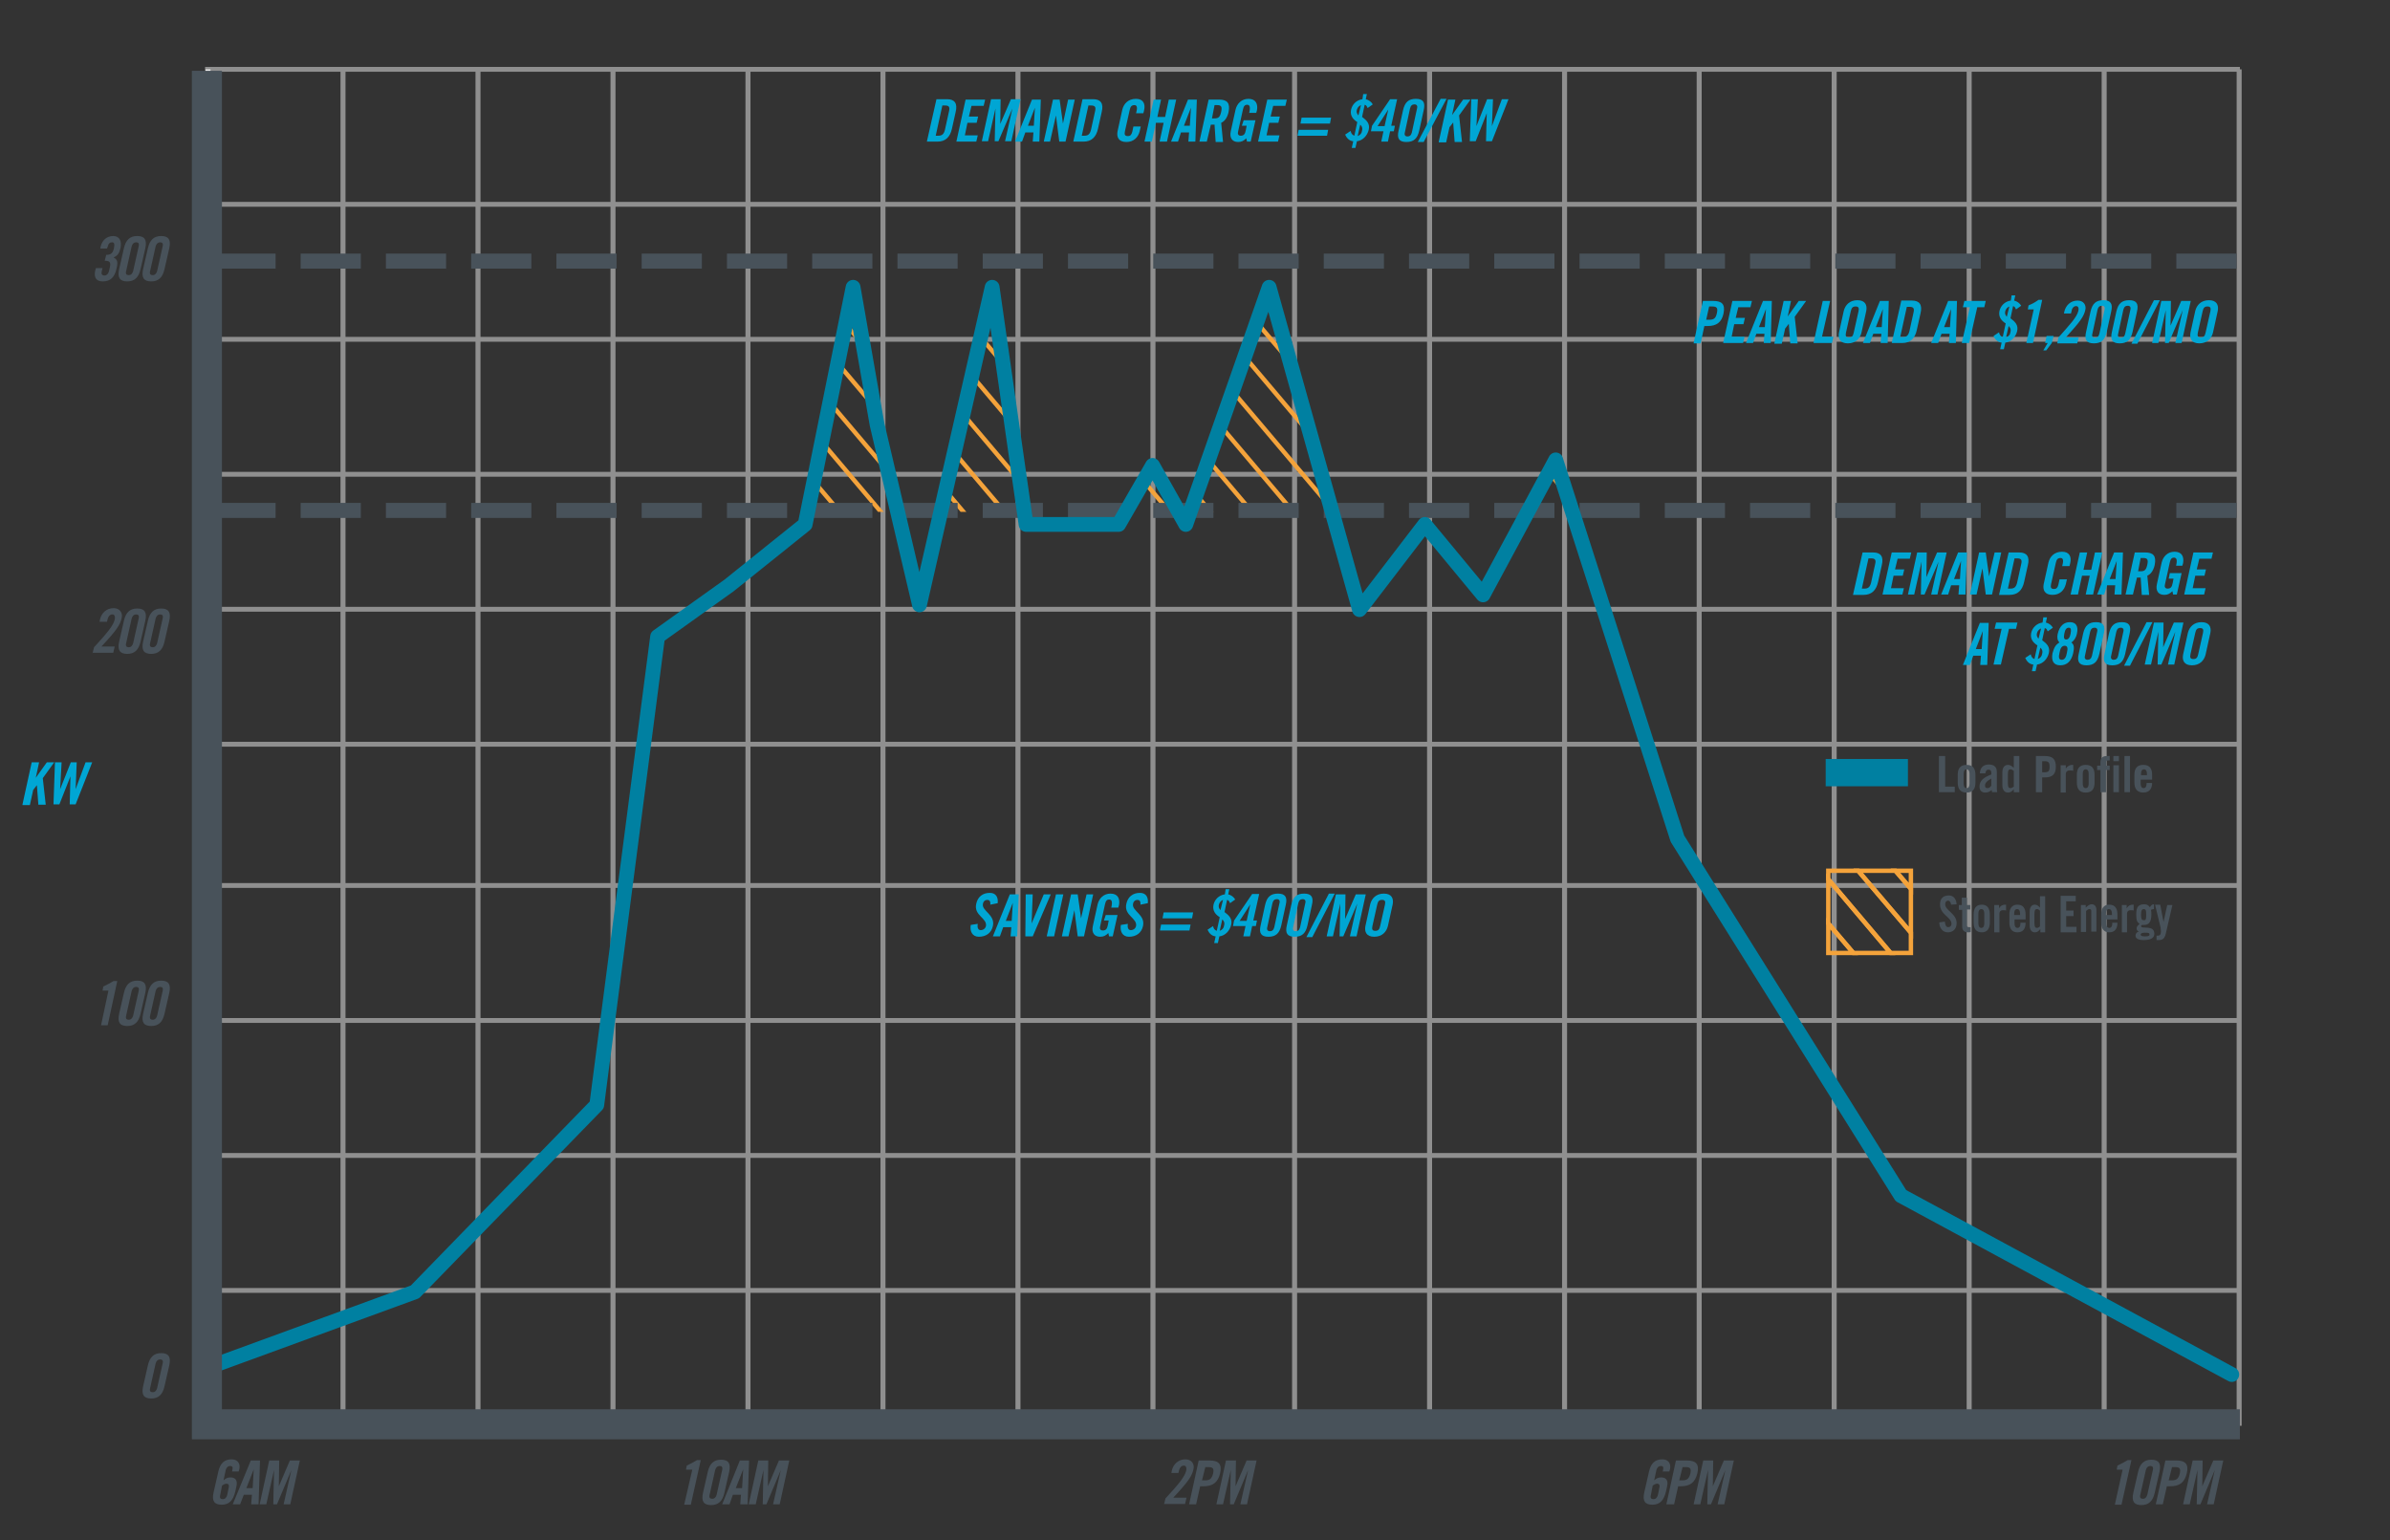 <?xml version="1.0" encoding="utf-8"?>
<!-- Generator: Adobe Illustrator 22.0.1, SVG Export Plug-In . SVG Version: 6.00 Build 0)  -->
<svg version="1.1" id="Layer_1" xmlns="http://www.w3.org/2000/svg" xmlns:xlink="http://www.w3.org/1999/xlink" x="0px" y="0px"
	 viewBox="0 0 648 417.6" style="enable-background:new 0 0 648 417.6;" xml:space="preserve">
<rect x="0" y="0" width="648" height="417.6" fill="#333333" stroke="none"/>
<style type="text/css">
	.st0{fill:none;stroke:#EBEBEB;stroke-width:1.347;stroke-miterlimit:10;}
	.st1{fill:none;stroke:#EBEBEB;stroke-width:1.303;stroke-miterlimit:10;}
	.st2{clip-path:url(#SVGID_2_);}
	.st3{fill:none;stroke:#F4A33B;stroke-width:2.694;stroke-miterlimit:10;}
	.st4{clip-path:url(#SVGID_4_);}
	.st5{fill:none;stroke:#00A6D4;stroke-width:2.694;stroke-miterlimit:10;}
	.st6{clip-path:url(#SVGID_6_);}
	.st7{fill:url(#SVGID_7_);}
	.st8{clip-path:url(#SVGID_9_);}
	.st9{fill:#48525A;}
	.st10{fill:none;stroke:#48525A;stroke-width:2.694;stroke-miterlimit:10;}
	.st11{fill:#EA9E1F;}
	.st12{opacity:0.54;fill:#59656D;}
	.st13{fill:#231F20;}
	.st14{fill:url(#SVGID_10_);}
	.st15{fill:url(#SVGID_11_);}
	.st16{fill:url(#SVGID_12_);}
	.st17{fill:url(#SVGID_13_);}
	.st18{fill:url(#SVGID_14_);}
	.st19{fill:url(#SVGID_15_);}
	.st20{fill:url(#SVGID_16_);}
	.st21{fill:url(#SVGID_17_);}
	.st22{fill:url(#SVGID_18_);}
	.st23{fill:url(#SVGID_19_);}
	.st24{fill:url(#SVGID_20_);}
	.st25{fill:url(#SVGID_21_);}
	.st26{fill:url(#SVGID_22_);}
	.st27{fill:url(#SVGID_23_);}
	.st28{fill:url(#SVGID_24_);}
	.st29{fill:url(#SVGID_25_);}
	.st30{fill:url(#SVGID_26_);}
	.st31{fill:url(#SVGID_27_);}
	.st32{fill:url(#SVGID_28_);}
	.st33{fill:url(#SVGID_29_);}
	.st34{fill:url(#SVGID_30_);}
	.st35{fill:url(#SVGID_31_);}
	.st36{fill:url(#SVGID_32_);}
	.st37{fill:url(#SVGID_33_);}
	.st38{fill:url(#SVGID_34_);}
	.st39{fill:url(#SVGID_35_);}
	.st40{fill:url(#SVGID_36_);}
	.st41{fill:url(#SVGID_37_);}
	.st42{fill:url(#SVGID_38_);}
	.st43{fill:url(#SVGID_39_);}
	.st44{fill:url(#SVGID_40_);}
	.st45{fill:url(#SVGID_41_);}
	.st46{fill:url(#SVGID_42_);}
	.st47{fill:url(#SVGID_43_);}
	.st48{fill:url(#SVGID_44_);}
	.st49{fill:url(#SVGID_45_);}
	.st50{fill:url(#SVGID_46_);}
	.st51{fill:url(#SVGID_47_);}
	.st52{fill:url(#SVGID_48_);}
	.st53{fill:url(#SVGID_49_);}
	.st54{fill:url(#SVGID_50_);}
	.st55{fill:url(#SVGID_51_);}
	.st56{fill:url(#SVGID_52_);}
	.st57{fill:url(#SVGID_53_);}
	.st58{fill:url(#SVGID_54_);}
	.st59{fill:url(#SVGID_55_);}
	.st60{fill:url(#SVGID_56_);}
	.st61{fill:url(#SVGID_57_);}
	.st62{fill:url(#SVGID_58_);}
	.st63{fill:url(#SVGID_59_);}
	.st64{fill:url(#SVGID_60_);}
	.st65{fill:url(#SVGID_61_);}
	.st66{fill:url(#SVGID_62_);}
	.st67{fill:url(#SVGID_63_);}
	.st68{fill:url(#SVGID_64_);}
	.st69{fill:url(#SVGID_65_);}
	.st70{fill:url(#SVGID_66_);}
	.st71{fill:url(#SVGID_67_);}
	.st72{fill:url(#SVGID_68_);}
	.st73{fill:url(#SVGID_69_);}
	.st74{fill:url(#SVGID_70_);}
	.st75{fill:url(#SVGID_71_);}
	.st76{fill:url(#SVGID_72_);}
	.st77{fill:url(#SVGID_73_);}
	.st78{fill:url(#SVGID_74_);}
	.st79{fill:url(#SVGID_75_);}
	.st80{fill:url(#SVGID_76_);}
	.st81{fill:url(#SVGID_77_);}
	.st82{fill:url(#SVGID_78_);}
	.st83{fill:url(#SVGID_79_);}
	.st84{fill:url(#SVGID_80_);}
	.st85{fill:url(#SVGID_81_);}
	.st86{fill:url(#SVGID_82_);}
	.st87{fill:url(#SVGID_83_);}
	.st88{fill:url(#SVGID_84_);}
	.st89{fill:url(#SVGID_85_);}
	.st90{fill:url(#SVGID_86_);}
	.st91{fill:#FFFFFF;}
	.st92{fill:#59656D;}
	.st93{fill:#0080A1;}
	.st94{fill:#00A6D4;}
	.st95{fill:none;stroke:#0080A1;stroke-width:1.692;stroke-miterlimit:10;}
	.st96{fill:none;stroke:#0080A1;stroke-width:1.692;stroke-miterlimit:10;stroke-dasharray:3.477,3.477;}
	.st97{fill:none;stroke:#EB9F1F;stroke-width:11.472;stroke-miterlimit:10;}
	.st98{fill:url(#SVGID_87_);}
	.st99{fill:url(#SVGID_88_);}
	.st100{fill:url(#SVGID_89_);}
	.st101{fill:url(#SVGID_90_);}
	.st102{fill:url(#SVGID_91_);}
	.st103{fill:url(#SVGID_92_);}
	.st104{fill:url(#SVGID_93_);}
	.st105{fill:url(#SVGID_94_);}
	.st106{fill:url(#SVGID_95_);}
	.st107{fill:url(#SVGID_96_);}
	.st108{fill:url(#SVGID_97_);}
	.st109{fill:url(#SVGID_98_);}
	.st110{fill:url(#SVGID_99_);}
	.st111{fill:url(#SVGID_100_);}
	.st112{fill:url(#SVGID_101_);}
	.st113{fill:url(#SVGID_102_);}
	.st114{fill:url(#SVGID_103_);}
	.st115{fill:url(#SVGID_104_);}
	.st116{fill:url(#SVGID_105_);}
	.st117{fill:url(#SVGID_106_);}
	.st118{fill:url(#SVGID_107_);}
	.st119{fill:url(#SVGID_108_);}
	.st120{fill:url(#SVGID_109_);}
	.st121{fill:url(#SVGID_110_);}
	.st122{fill:url(#SVGID_111_);}
	.st123{fill:url(#SVGID_112_);}
	.st124{fill:url(#SVGID_113_);}
	.st125{fill:url(#SVGID_114_);}
	.st126{fill:url(#SVGID_115_);}
	.st127{fill:url(#SVGID_116_);}
	.st128{fill:url(#SVGID_117_);}
	.st129{fill:url(#SVGID_118_);}
	.st130{fill:url(#SVGID_119_);}
	.st131{fill:url(#SVGID_120_);}
	.st132{fill:url(#SVGID_121_);}
	.st133{fill:url(#SVGID_122_);}
	.st134{fill:url(#SVGID_123_);}
	.st135{fill:url(#SVGID_124_);}
	.st136{fill:url(#SVGID_125_);}
	.st137{fill:url(#SVGID_126_);}
	.st138{fill:url(#SVGID_127_);}
	.st139{fill:url(#SVGID_128_);}
	.st140{fill:url(#SVGID_129_);}
	.st141{fill:url(#SVGID_130_);}
	.st142{fill:url(#SVGID_131_);}
	.st143{fill:url(#SVGID_132_);}
	.st144{fill:url(#SVGID_133_);}
	.st145{fill:url(#SVGID_134_);}
	.st146{fill:url(#SVGID_135_);}
	.st147{fill:url(#SVGID_136_);}
	.st148{fill:url(#SVGID_137_);}
	.st149{fill:url(#SVGID_138_);}
	.st150{fill:url(#SVGID_139_);}
	.st151{fill:url(#SVGID_140_);}
	.st152{fill:url(#SVGID_141_);}
	.st153{fill:url(#SVGID_142_);}
	.st154{fill:url(#SVGID_143_);}
	.st155{fill:url(#SVGID_144_);}
	.st156{fill:url(#SVGID_145_);}
	.st157{fill:url(#SVGID_146_);}
	.st158{fill:url(#SVGID_147_);}
	.st159{fill:url(#SVGID_148_);}
	.st160{fill:url(#SVGID_149_);}
	.st161{fill:url(#SVGID_150_);}
	.st162{fill:url(#SVGID_151_);}
	.st163{fill:url(#SVGID_152_);}
	.st164{fill:url(#SVGID_153_);}
	.st165{fill:url(#SVGID_154_);}
	.st166{fill:url(#SVGID_155_);}
	.st167{fill:url(#SVGID_156_);}
	.st168{fill:url(#SVGID_157_);}
	.st169{fill:url(#SVGID_158_);}
	.st170{fill:url(#SVGID_159_);}
	.st171{fill:url(#SVGID_160_);}
	.st172{fill:url(#SVGID_161_);}
	.st173{fill:url(#SVGID_162_);}
	.st174{fill:url(#SVGID_163_);}
	.st175{fill:url(#SVGID_164_);}
	.st176{fill:url(#SVGID_165_);}
	.st177{fill:url(#SVGID_166_);}
	.st178{fill:url(#SVGID_167_);}
	.st179{fill:url(#SVGID_168_);}
	.st180{fill:url(#SVGID_169_);}
	.st181{fill:url(#SVGID_170_);}
	.st182{fill:url(#SVGID_171_);}
	.st183{fill:url(#SVGID_172_);}
	.st184{fill:url(#SVGID_173_);}
	.st185{fill:url(#SVGID_174_);}
	.st186{fill:url(#SVGID_175_);}
	.st187{fill:url(#SVGID_176_);}
	.st188{fill:url(#SVGID_177_);}
	.st189{fill:url(#SVGID_178_);}
	.st190{fill:url(#SVGID_179_);}
	.st191{fill:url(#SVGID_180_);}
	.st192{fill:url(#SVGID_181_);}
	.st193{fill:url(#SVGID_182_);}
	.st194{fill:url(#SVGID_183_);}
	.st195{fill:url(#SVGID_184_);}
	.st196{fill:url(#SVGID_185_);}
	.st197{fill:url(#SVGID_186_);}
	.st198{fill:url(#SVGID_187_);}
	.st199{fill:url(#SVGID_188_);}
	.st200{fill:url(#SVGID_189_);}
	.st201{fill:url(#SVGID_190_);}
	.st202{fill:url(#SVGID_191_);}
	.st203{fill:url(#SVGID_192_);}
	.st204{fill:url(#SVGID_193_);}
	.st205{fill:url(#SVGID_194_);}
	.st206{fill:url(#SVGID_195_);}
	.st207{fill:url(#SVGID_196_);}
	.st208{fill:url(#SVGID_197_);}
	.st209{fill:url(#SVGID_198_);}
	.st210{fill:url(#SVGID_199_);}
	.st211{fill:url(#SVGID_200_);}
	.st212{fill:url(#SVGID_201_);}
	.st213{fill:url(#SVGID_202_);}
	.st214{fill:url(#SVGID_203_);}
	.st215{fill:url(#SVGID_204_);}
	.st216{fill:url(#SVGID_205_);}
	.st217{fill:url(#SVGID_206_);}
	.st218{fill:url(#SVGID_207_);}
	.st219{fill:url(#SVGID_208_);}
	.st220{fill:url(#SVGID_209_);}
	.st221{fill:url(#SVGID_210_);}
	.st222{fill:url(#SVGID_211_);}
	.st223{fill:url(#SVGID_212_);}
	.st224{fill:url(#SVGID_213_);}
	.st225{fill:url(#SVGID_214_);}
	.st226{fill:url(#SVGID_215_);}
	.st227{fill:url(#SVGID_216_);}
	.st228{fill:url(#SVGID_217_);}
	.st229{fill:url(#SVGID_218_);}
	.st230{fill:url(#SVGID_219_);}
	.st231{fill:url(#SVGID_220_);}
	.st232{fill:url(#SVGID_221_);}
	.st233{fill:url(#SVGID_222_);}
	.st234{fill:url(#SVGID_223_);}
	.st235{fill:url(#SVGID_224_);}
	.st236{fill:url(#SVGID_225_);}
	.st237{fill:url(#SVGID_226_);}
	.st238{fill:url(#SVGID_227_);}
	.st239{fill:url(#SVGID_228_);}
	.st240{fill:url(#SVGID_229_);}
	.st241{fill:url(#SVGID_230_);}
	.st242{fill:url(#SVGID_231_);}
	.st243{fill:url(#SVGID_232_);}
	.st244{fill:url(#SVGID_233_);}
	.st245{fill:url(#SVGID_234_);}
	.st246{fill:url(#SVGID_235_);}
	.st247{fill:url(#SVGID_236_);}
	.st248{fill:url(#SVGID_237_);}
	.st249{fill:url(#SVGID_238_);}
	.st250{fill:url(#SVGID_239_);}
	.st251{fill:url(#SVGID_240_);}
	.st252{fill:#EB891F;}
	.st253{clip-path:url(#SVGID_242_);}
	.st254{clip-path:url(#SVGID_244_);}
	.st255{fill:none;stroke:#00A6D4;stroke-width:1.27;stroke-miterlimit:10;}
	.st256{clip-path:url(#SVGID_246_);}
	.st257{clip-path:url(#SVGID_248_);}
	.st258{clip-path:url(#SVGID_250_);}
	.st259{fill:url(#SVGID_251_);}
	.st260{clip-path:url(#SVGID_253_);}
	.st261{clip-path:url(#SVGID_255_);}
	.st262{fill:none;stroke:#0080A1;stroke-width:8.082;stroke-miterlimit:10;}
	.st263{fill:none;stroke:#48525A;stroke-width:8.082;stroke-miterlimit:10;}
	.st264{clip-path:url(#SVGID_257_);}
	.st265{clip-path:url(#SVGID_259_);}
	.st266{clip-path:url(#SVGID_261_);}
	.st267{clip-path:url(#SVGID_263_);}
	.st268{fill:none;stroke:#F4A33B;stroke-width:1.27;stroke-miterlimit:10;}
	.st269{clip-path:url(#SVGID_265_);}
	.st270{clip-path:url(#SVGID_267_);}
	.st271{clip-path:url(#SVGID_269_);}
	.st272{clip-path:url(#SVGID_271_);}
	.st273{fill:#C8CBCD;}
	.st274{clip-path:url(#SVGID_273_);}
	.st275{clip-path:url(#SVGID_275_);}
	.st276{clip-path:url(#SVGID_277_);}
	.st277{fill:url(#SVGID_278_);}
	.st278{clip-path:url(#SVGID_280_);}
	.st279{clip-path:url(#SVGID_282_);}
	.st280{clip-path:url(#SVGID_284_);}
	.st281{clip-path:url(#SVGID_286_);}
	.st282{clip-path:url(#SVGID_288_);}
	.st283{clip-path:url(#SVGID_290_);}
	.st284{clip-path:url(#SVGID_292_);}
	.st285{opacity:0.5;}
	.st286{fill:none;stroke:#EBEBEB;stroke-width:1.308;stroke-miterlimit:10;}
	.st287{clip-path:url(#SVGID_294_);}
	.st288{fill:none;stroke:#F4A33B;stroke-width:2.617;stroke-miterlimit:10;}
	.st289{clip-path:url(#SVGID_296_);}
	.st290{fill:none;stroke:#00A6D4;stroke-width:2.978;stroke-miterlimit:10;}
	.st291{fill:none;stroke:#FFFFFF;stroke-width:1.308;stroke-miterlimit:10;}
	.st292{clip-path:url(#SVGID_298_);}
	.st293{clip-path:url(#SVGID_300_);}
	.st294{clip-path:url(#SVGID_302_);}
	.st295{fill:none;stroke:#F4A33B;stroke-width:1.254;stroke-miterlimit:10;}
	.st296{clip-path:url(#SVGID_304_);}
	.st297{clip-path:url(#SVGID_306_);}
	.st298{fill:none;stroke:#00A6D4;stroke-width:1.254;stroke-miterlimit:10;}
	.st299{fill:url(#SVGID_307_);}
	.st300{fill:none;stroke:#48525A;stroke-width:2.617;stroke-miterlimit:10;}
	.st301{fill:none;stroke:#48525A;stroke-width:7.851;stroke-miterlimit:10;}
	.st302{fill:none;stroke:#EBEBEB;stroke-width:1.357;stroke-miterlimit:10;}
	.st303{fill:none;stroke:#EBEBEB;stroke-width:1.313;stroke-miterlimit:10;}
	.st304{clip-path:url(#SVGID_309_);}
	.st305{fill:none;stroke:#F4A33B;stroke-width:1.193;stroke-miterlimit:10;}
	.st306{clip-path:url(#SVGID_311_);}
	.st307{clip-path:url(#SVGID_313_);}
	.st308{clip-path:url(#SVGID_315_);}
	.st309{clip-path:url(#SVGID_317_);}
	.st310{fill:none;stroke:#48525A;stroke-width:4.079;stroke-miterlimit:10;stroke-dasharray:16.317,6.799,16.317,6.799;}
	.st311{fill:none;stroke:#48525A;stroke-width:8.144;stroke-miterlimit:10;}
	.st312{fill:none;stroke:#EBEBEB;stroke-width:1.311;stroke-miterlimit:10;}
	.st313{clip-path:url(#SVGID_319_);}
	.st314{fill:none;stroke:#00A6D4;stroke-width:2.617;stroke-miterlimit:10;}
	.st315{clip-path:url(#SVGID_321_);}
	.st316{fill:url(#SVGID_322_);}
	.st317{clip-path:url(#SVGID_324_);}
	.st318{fill:none;stroke:#F4A33B;stroke-width:2.622;stroke-miterlimit:10;}
	.st319{clip-path:url(#SVGID_326_);}
	.st320{clip-path:url(#SVGID_328_);}
	.st321{fill:none;stroke:#00A6D4;stroke-width:1.257;stroke-miterlimit:10;}
	.st322{fill:none;stroke:#48525A;stroke-width:7.866;stroke-miterlimit:10;}
	.st323{fill:none;stroke:#00A6D4;stroke-width:2.785;stroke-miterlimit:10;}
	.st324{fill:#0F4D5B;}
	.st325{fill:none;stroke:#00A6D4;stroke-width:2;stroke-miterlimit:10;}
	.st326{fill:none;}
	.st327{clip-path:url(#SVGID_330_);}
	.st328{clip-path:url(#SVGID_332_);}
	.st329{fill:#EB891F;stroke:#F4A33B;stroke-width:1.254;stroke-miterlimit:10;}
	.st330{fill:url(#SVGID_333_);}
	.st331{clip-path:url(#SVGID_335_);}
	.st332{clip-path:url(#SVGID_337_);}
	.st333{clip-path:url(#SVGID_339_);}
	.st334{clip-path:url(#SVGID_341_);}
	.st335{clip-path:url(#SVGID_343_);}
	.st336{fill:none;stroke:#0080A1;stroke-width:4.012;stroke-linecap:round;stroke-linejoin:round;stroke-miterlimit:10;}
</style>
<line class="st302" x1="56.4" y1="18.8" x2="56.4" y2="386.6"/>
<line class="st302" x1="604.8" y1="386.5" x2="55.6" y2="386.5"/>
<g class="st285">
	<g>
		<line class="st302" x1="570.5" y1="18.8" x2="570.5" y2="386.6"/>
		<line class="st302" x1="607.1" y1="18.8" x2="607.1" y2="386.6"/>
		<line class="st302" x1="497.3" y1="18.8" x2="497.3" y2="386.6"/>
		<line class="st302" x1="533.9" y1="18.8" x2="533.9" y2="386.6"/>
		<line class="st302" x1="424.2" y1="18.8" x2="424.2" y2="386.6"/>
		<line class="st302" x1="460.7" y1="18.8" x2="460.7" y2="386.6"/>
		<line class="st302" x1="351" y1="18.8" x2="351" y2="386.6"/>
		<line class="st302" x1="387.6" y1="18.8" x2="387.6" y2="386.6"/>
		<line class="st302" x1="276" y1="18.8" x2="276" y2="386.6"/>
		<line class="st302" x1="312.6" y1="18.8" x2="312.6" y2="386.6"/>
		<line class="st302" x1="202.8" y1="18.8" x2="202.8" y2="386.6"/>
		<line class="st302" x1="239.4" y1="18.8" x2="239.4" y2="386.6"/>
		<line class="st302" x1="129.6" y1="18.8" x2="129.6" y2="386.6"/>
		<line class="st302" x1="166.2" y1="18.8" x2="166.2" y2="386.6"/>
		<line class="st302" x1="93" y1="18.8" x2="93" y2="386.6"/>
	</g>
	<line class="st303" x1="607.3" y1="313.3" x2="55.6" y2="313.3"/>
	<line class="st303" x1="607.3" y1="349.9" x2="55.6" y2="349.9"/>
	<line class="st303" x1="607.3" y1="240.1" x2="55.6" y2="240.1"/>
	<line class="st303" x1="607.3" y1="276.7" x2="55.6" y2="276.7"/>
	<line class="st303" x1="607.3" y1="165.2" x2="55.6" y2="165.2"/>
	<line class="st303" x1="607.3" y1="201.8" x2="55.6" y2="201.8"/>
	<line class="st303" x1="607.3" y1="92" x2="55.6" y2="92"/>
	<line class="st303" x1="607.3" y1="128.6" x2="55.6" y2="128.6"/>
	<line class="st303" x1="607.3" y1="18.8" x2="55.6" y2="18.8"/>
	<line class="st303" x1="607.3" y1="55.4" x2="55.6" y2="55.4"/>
</g>
<g>
	<g>
		<path class="st9" d="M450.8,399.2l0.1-0.6c0.2-0.8,0-1.1-0.6-1.1s-1,0.4-1.2,1.1l-0.6,2.8c0.6-0.5,1-0.8,1.9-0.8
			c1.2,0,2,0.7,1.6,2.4l-0.3,1.4c-0.6,2.5-1.7,3.6-3.7,3.6c-2,0-2.7-1-2.2-3.3l1.3-5.7c0.5-2.2,1.6-3.3,3.6-3.3
			c1.6,0,2.4,1.1,2.1,2.6l-0.2,0.7H450.8z M447.6,405.4c-0.2,0.8,0.1,1.1,0.7,1.1s1-0.4,1.2-1.1l0.4-2c0.2-0.8-0.1-1.1-0.6-1.1
			c-0.4,0-0.9,0.3-1.2,0.5L447.6,405.4z"/>
		<path class="st9" d="M451.8,407.9l2.6-11.9h2.9c2.5,0,3.5,1,2.9,3.5c-0.6,2.5-2,3.5-4.5,3.5H455l-1.1,4.9H451.8z M455.3,401.4h0.8
			c1.3,0,1.8-0.4,2.2-1.8c0.3-1.4,0-1.8-1.3-1.8h-0.8L455.3,401.4z"/>
		<path class="st9" d="M470.1,396l-2.6,11.9h-1.8l2.1-9.3h0l-3.9,9.3h-1l0.2-9.3h0l-2.1,9.3h-1.8l2.6-11.9h2.7l-0.1,7h0l3-7H470.1z"
			/>
	</g>
</g>
<g>
	<g>
		<path class="st9" d="M575.5,398.5h-1.6l0.2-1.1c1-0.5,2-1,2.8-1.5h1l-2.7,12.1h-1.8L575.5,398.5z"/>
		<path class="st9" d="M579.7,399.1c0.5-2.2,1.6-3.3,3.6-3.3c2,0,2.7,1,2.2,3.3l-1.3,5.7c-0.5,2.2-1.6,3.3-3.6,3.3
			c-2,0-2.7-1-2.2-3.3L579.7,399.1z M583.7,398.6c0.2-0.8-0.1-1.1-0.7-1.1c-0.6,0-1,0.4-1.2,1.1l-1.5,6.7c-0.2,0.8,0.1,1.1,0.7,1.1
			c0.6,0,1-0.4,1.2-1.1L583.7,398.6z"/>
		<path class="st9" d="M584.5,407.9l2.6-11.9h2.9c2.5,0,3.5,1,2.9,3.5c-0.6,2.5-2,3.5-4.5,3.5h-0.9l-1.1,4.9H584.5z M588,401.4h0.8
			c1.3,0,1.8-0.4,2.2-1.8c0.3-1.4,0-1.8-1.3-1.8h-0.8L588,401.4z"/>
		<path class="st9" d="M602.8,396l-2.6,11.9h-1.8l2.1-9.3h0l-3.9,9.3h-1l0.2-9.3h0l-2.1,9.3h-1.8l2.6-11.9h2.7l-0.1,7h0l3-7H602.8z"
			/>
	</g>
</g>
<g>
	<g>
		<path class="st94" d="M253.9,26.9h2.9c2,0,2.9,1.1,2.3,3.5l-1,4.5c-0.5,2.3-1.8,3.5-3.9,3.5h-2.9L253.9,26.9z M253.7,36.8h0.7
			c1,0,1.5-0.4,1.8-1.6l1.1-5c0.3-1.2,0-1.6-1.1-1.6h-0.7L253.7,36.8z"/>
		<path class="st94" d="M259.3,38.4l2.5-11.4h5.3l-0.4,1.7h-3.3l-0.7,2.9h2.5l-0.4,1.7h-2.5l-0.7,3.4h3.5l-0.4,1.7H259.3z"/>
		<path class="st94" d="M276.7,26.9l-2.5,11.4h-1.7l2-8.9h0l-3.8,8.9h-1l0.2-8.9h0l-2,8.9h-1.7l2.5-11.4h2.6l-0.1,6.7h0l2.9-6.7
			H276.7z"/>
		<path class="st94" d="M277.1,38.4h-1.9l4.6-11.4h2.4l-0.4,11.4H280l0.2-2.5H278L277.1,38.4z M278.7,34.1h1.6l0.3-4.9h0L278.7,34.1
			z"/>
		<path class="st94" d="M283,38.4l2.5-11.4h1.8l0.9,6.5h0l1.4-6.5h1.8l-2.5,11.4h-1.7l-0.9-7.1h0l-1.6,7.1H283z"/>
		<path class="st94" d="M293.5,26.9h2.9c2,0,2.9,1.1,2.3,3.5l-1,4.5c-0.5,2.3-1.8,3.5-3.9,3.5H291L293.5,26.9z M293.3,36.8h0.7
			c1,0,1.5-0.4,1.8-1.6l1.1-5c0.3-1.2,0-1.6-1.1-1.6h-0.7L293.3,36.8z"/>
		<path class="st94" d="M308,30.8l0.2-0.9c0.2-1-0.1-1.4-0.6-1.4c-0.8,0-1.1,0.4-1.3,1.3l-1.3,5.8c-0.2,0.9,0,1.3,0.8,1.3
			c0.7,0,1-0.4,1.2-1.2l0.3-1.4h2l-0.3,1.3c-0.4,1.6-1.6,2.9-3.6,2.9c-2.1,0-2.7-1.3-2.4-2.9l1.3-5.9c0.4-1.6,1.6-2.9,3.7-2.9
			c2,0,2.6,1.4,2.2,3.1l-0.2,0.8H308z"/>
		<path class="st94" d="M310.3,38.4l2.5-11.4h2l-1,4.7h2.1l1-4.7h2l-2.5,11.4h-2l1.1-5.1h-2.1l-1.1,5.1H310.3z"/>
		<path class="st94" d="M319.4,38.4h-1.9l4.6-11.4h2.4l-0.4,11.4h-1.9l0.2-2.5h-2.2L319.4,38.4z M321,34.1h1.6l0.3-4.9h0L321,34.1z"
			/>
		<path class="st94" d="M327.2,38.4h-2l2.5-11.4h2.8c2.2,0,3.1,0.9,2.6,3.4c-0.4,1.8-1.3,2.6-2,2.9l0.5,5.2h-2l-0.3-4.7
			c-0.3,0-0.7,0-1,0L327.2,38.4z M328.6,32.1h0.7c1.1,0,1.5-0.4,1.8-1.8c0.3-1.4,0-1.8-1.1-1.8h-0.7L328.6,32.1z"/>
		<path class="st94" d="M337.2,32.6h3.2l-1.3,5.8h-1l-0.2-0.9c-0.7,0.7-1.3,1-2.2,1c-1.6,0-2.4-1.1-2-2.9l1.3-5.9
			c0.4-1.6,1.6-2.9,3.5-2.9c2,0,2.6,1.4,2.3,3.1l-0.2,0.7h-1.9c0.4-1.7,0.1-2.2-0.6-2.2c-0.5,0-0.9,0.3-1.1,1.3l-1.3,5.9
			c-0.2,0.7,0,1.2,0.7,1.2c0.8,0,1.2-0.4,1.4-1.6l0.2-1.1h-1.3L337.2,32.6z"/>
		<path class="st94" d="M341.1,38.4l2.5-11.4h5.3l-0.4,1.7h-3.3l-0.7,2.9h2.5l-0.4,1.7h-2.5l-0.7,3.4h3.5l-0.4,1.7H341.1z"/>
		<path class="st94" d="M359.8,36.8h-8l0.3-1.6h8L359.8,36.8z M360.6,33.5h-8l0.3-1.6h8L360.6,33.5z"/>
		<path class="st94" d="M369.6,25.5h1l-0.3,1.4c0.8,0.2,1.5,0.7,1.9,1.4l-1.4,1c-0.2-0.4-0.3-0.8-0.8-0.9l-0.7,3.3
			c1.2,0.9,2.2,1.8,1.8,3.5c-0.4,1.6-1.6,2.9-3.2,3.1l-0.4,1.8h-1l0.4-1.8c-1.1-0.1-1.8-0.9-2.2-1.8l1.5-1c0.1,0.6,0.4,1.1,1,1.3
			l0.8-3.7c-1.1-0.7-2-1.7-1.7-3.3c0.3-1.5,1.5-2.7,3.1-2.9L369.6,25.5z M369,28.5c-0.5,0.2-0.9,0.6-1.1,1.2c-0.2,0.7,0,1.1,0.4,1.6
			L369,28.5z M368.1,36.9c0.7-0.3,1.1-0.7,1.2-1.5c0.2-0.8-0.1-1.2-0.5-1.6L368.1,36.9z"/>
		<path class="st94" d="M375.1,35.6h-3.4l0.3-1.5l4.9-7.2h1.9l-1.6,7.2h1l-0.3,1.5h-1l-0.6,2.8h-1.8L375.1,35.6z M375.4,34.2l1-4.5
			h0l-2.9,4.5H375.4z"/>
		<path class="st94" d="M380.4,29.9c0.5-2.2,1.5-3.1,3.5-3.1s2.6,1,2.1,3.1l-1.2,5.5c-0.5,2.2-1.5,3.1-3.5,3.1s-2.6-1-2.1-3.1
			L380.4,29.9z M384.2,29.4c0.2-0.7-0.1-1.1-0.7-1.1s-1,0.3-1.2,1.1l-1.4,6.5c-0.2,0.7,0.1,1.1,0.7,1.1c0.6,0,1-0.3,1.2-1.1
			L384.2,29.4z"/>
		<path class="st94" d="M390.6,26.8h1.6L386,38.5h-1.6L390.6,26.8z"/>
		<path class="st94" d="M390.1,38.4l2.5-11.4h2l-0.9,4.2h0l3-4.2h2l-3.1,4.3l0.8,7.2h-2l-0.4-5.3h0l-1,1.3l-0.9,4.1H390.1z"/>
		<path class="st94" d="M403.2,26.9h1.6l-0.3,7.3h0l2.7-7.3h1.8l-4.5,11.4h-1.6l0.2-7.6h0l-3,7.6h-1.6l0.4-11.4h1.8l-0.4,7.3h0
			L403.2,26.9z"/>
	</g>
</g>
<g>
	<g>
		<path class="st9" d="M27.8,72.7l-0.2,0.8c-0.2,0.7,0,1.2,0.7,1.2c0.6,0,1.1-0.4,1.3-1.4l0.2-0.9c0.3-1.3-0.1-1.7-1.4-1.7l0.4-1.6
			c1.2,0,1.8-0.4,2.1-1.8c0.2-1.1,0.1-1.6-0.5-1.6c-0.6,0-1,0.3-1.2,1.2L29,67.4h-1.8l0.1-0.6c0.4-1.6,1.6-2.8,3.4-2.8
			c1.8,0,2.3,1.5,2,3.1c-0.3,1.4-0.7,2.2-1.9,2.7c1.1,0.6,1.2,1.3,0.8,3c-0.5,2.4-1.7,3.5-3.7,3.5c-1.7,0-2.5-0.9-2.1-2.9l0.2-0.7
			H27.8z"/>
		<path class="st9" d="M33.6,67.3c0.5-2.2,1.6-3.3,3.6-3.3c2,0,2.7,1,2.2,3.3L38.1,73c-0.5,2.2-1.6,3.3-3.6,3.3c-2,0-2.7-1-2.2-3.3
			L33.6,67.3z M37.6,66.8c0.2-0.8-0.1-1.1-0.7-1.1s-1,0.4-1.2,1.1l-1.5,6.7c-0.2,0.8,0.1,1.1,0.7,1.1s1-0.4,1.2-1.1L37.6,66.8z"/>
		<path class="st9" d="M40.1,67.3c0.5-2.2,1.6-3.3,3.6-3.3c2,0,2.7,1,2.2,3.3L44.6,73c-0.5,2.2-1.6,3.3-3.6,3.3c-2,0-2.7-1-2.2-3.3
			L40.1,67.3z M44.1,66.8c0.2-0.8-0.1-1.1-0.7-1.1s-1,0.4-1.2,1.1l-1.5,6.7c-0.2,0.8,0.1,1.1,0.7,1.1s1-0.4,1.2-1.1L44.1,66.8z"/>
	</g>
</g>
<g>
	<g>
		<path class="st9" d="M62.9,399.2l0.1-0.6c0.2-0.8,0-1.1-0.6-1.1s-1,0.4-1.2,1.1l-0.6,2.8c0.6-0.5,1-0.8,1.9-0.8
			c1.2,0,2,0.7,1.6,2.4l-0.3,1.4c-0.6,2.5-1.7,3.6-3.7,3.6c-2,0-2.7-1-2.2-3.3l1.3-5.7c0.5-2.2,1.6-3.3,3.6-3.3
			c1.6,0,2.4,1.1,2.1,2.6l-0.2,0.7H62.9z M59.7,405.4c-0.2,0.8,0.1,1.1,0.7,1.1s1-0.4,1.2-1.1l0.4-2c0.2-0.8-0.1-1.1-0.6-1.1
			c-0.4,0-0.9,0.3-1.2,0.5L59.7,405.4z"/>
		<path class="st9" d="M65.1,407.9h-2L68,396h2.5l-0.4,11.9h-2l0.2-2.6h-2.2L65.1,407.9z M66.8,403.5h1.7l0.3-5.1h0L66.8,403.5z"/>
		<path class="st9" d="M81.3,396l-2.6,11.9h-1.8l2.1-9.3h0l-3.9,9.3h-1l0.2-9.3h0l-2.1,9.3h-1.8L73,396h2.7l-0.1,7h0l3-7H81.3z"/>
	</g>
</g>
<g>
	<g>
		<path class="st9" d="M187.7,398.5H186l0.2-1.1c1-0.5,2-1,2.8-1.5h1l-2.7,12.1h-1.8L187.7,398.5z"/>
		<path class="st9" d="M191.9,399.1c0.5-2.2,1.6-3.3,3.6-3.3c2,0,2.7,1,2.2,3.3l-1.3,5.7c-0.5,2.2-1.6,3.3-3.6,3.3
			c-2,0-2.7-1-2.2-3.3L191.9,399.1z M195.8,398.6c0.2-0.8-0.1-1.1-0.7-1.1s-1,0.4-1.2,1.1l-1.5,6.7c-0.2,0.8,0.1,1.1,0.7,1.1
			s1-0.4,1.2-1.1L195.8,398.6z"/>
		<path class="st9" d="M197.8,407.9h-2l4.8-11.9h2.5l-0.4,11.9h-2l0.2-2.6h-2.2L197.8,407.9z M199.5,403.5h1.7l0.3-5.1h0
			L199.5,403.5z"/>
		<path class="st9" d="M214,396l-2.6,11.9h-1.8l2.1-9.3h0l-3.9,9.3h-1l0.2-9.3h0l-2.1,9.3H203l2.6-11.9h2.7l-0.1,7h0l3-7H214z"/>
	</g>
</g>
<g>
	<g>
		<path class="st9" d="M315.6,407.9l0.4-1.6c3.4-3.7,5.2-5.8,5.6-7.5c0.2-0.9-0.1-1.4-0.6-1.4c-0.7,0-1.1,0.5-1.3,1.2l-0.2,0.8h-1.9
			l0.1-0.6c0.4-1.8,1.8-3.1,3.7-3.1c1.7,0,2.5,1.3,2.2,2.6c-0.4,1.9-1.3,3.3-5.5,7.8h3.6l-0.4,1.7H315.6z"/>
		<path class="st9" d="M322.4,407.9L325,396h2.9c2.5,0,3.5,1,2.9,3.5c-0.6,2.5-2,3.5-4.5,3.5h-0.9l-1.1,4.9H322.4z M325.9,401.4h0.8
			c1.3,0,1.8-0.4,2.2-1.8c0.3-1.4,0-1.8-1.3-1.8h-0.8L325.9,401.4z"/>
		<path class="st9" d="M340.7,396l-2.6,11.9h-1.8l2.1-9.3h0l-3.9,9.3h-1l0.2-9.3h0l-2.1,9.3h-1.8l2.6-11.9h2.7l-0.1,7h0l3-7H340.7z"
			/>
	</g>
</g>
<g>
	<g>
		<path class="st9" d="M25.1,177.1l0.4-1.6c3.4-3.7,5.2-5.8,5.6-7.5c0.2-0.9-0.1-1.4-0.6-1.4c-0.7,0-1.1,0.5-1.3,1.2l-0.2,0.8H27
			l0.1-0.6c0.4-1.8,1.8-3.1,3.7-3.1c1.7,0,2.5,1.3,2.2,2.6c-0.4,1.9-1.3,3.3-5.5,7.8h3.6l-0.4,1.7H25.1z"/>
		<path class="st9" d="M33.6,168.3c0.5-2.2,1.6-3.3,3.6-3.3c2,0,2.7,1,2.2,3.3l-1.3,5.7c-0.5,2.2-1.6,3.3-3.6,3.3
			c-2,0-2.7-1-2.2-3.3L33.6,168.3z M37.6,167.7c0.2-0.8-0.1-1.1-0.7-1.1s-1,0.4-1.2,1.1l-1.5,6.7c-0.2,0.8,0.1,1.1,0.7,1.1
			s1-0.4,1.2-1.1L37.6,167.7z"/>
		<path class="st9" d="M40.1,168.3c0.5-2.2,1.6-3.3,3.6-3.3c2,0,2.7,1,2.2,3.3l-1.3,5.7c-0.5,2.2-1.6,3.3-3.6,3.3
			c-2,0-2.7-1-2.2-3.3L40.1,168.3z M44.1,167.7c0.2-0.8-0.1-1.1-0.7-1.1s-1,0.4-1.2,1.1l-1.5,6.7c-0.2,0.8,0.1,1.1,0.7,1.1
			s1-0.4,1.2-1.1L44.1,167.7z"/>
	</g>
</g>
<g>
	<g>
		<path class="st9" d="M29.4,268.6h-1.6l0.2-1.1c1-0.5,2-1,2.8-1.5h1L29.2,278h-1.8L29.4,268.6z"/>
		<path class="st9" d="M33.6,269.2c0.5-2.2,1.6-3.3,3.6-3.3c2,0,2.7,1,2.2,3.3l-1.3,5.7c-0.5,2.2-1.6,3.3-3.6,3.3
			c-2,0-2.7-1-2.2-3.3L33.6,269.2z M37.6,268.7c0.2-0.8-0.1-1.1-0.7-1.1s-1,0.4-1.2,1.1l-1.5,6.7c-0.2,0.8,0.1,1.1,0.7,1.1
			s1-0.4,1.2-1.1L37.6,268.7z"/>
		<path class="st9" d="M40.1,269.2c0.5-2.2,1.6-3.3,3.6-3.3c2,0,2.7,1,2.2,3.3l-1.3,5.7c-0.5,2.2-1.6,3.3-3.6,3.3
			c-2,0-2.7-1-2.2-3.3L40.1,269.2z M44.1,268.7c0.2-0.8-0.1-1.1-0.7-1.1s-1,0.4-1.2,1.1l-1.5,6.7c-0.2,0.8,0.1,1.1,0.7,1.1
			s1-0.4,1.2-1.1L44.1,268.7z"/>
	</g>
</g>
<g>
	<g>
		<path class="st9" d="M40.1,370.2c0.5-2.2,1.6-3.3,3.6-3.3c2,0,2.7,1,2.2,3.3l-1.3,5.7c-0.5,2.2-1.6,3.3-3.6,3.3
			c-2,0-2.7-1-2.2-3.3L40.1,370.2z M44.1,369.7c0.2-0.8-0.1-1.1-0.7-1.1s-1,0.4-1.2,1.1l-1.5,6.7c-0.2,0.8,0.1,1.1,0.7,1.1
			s1-0.4,1.2-1.1L44.1,369.7z"/>
	</g>
</g>
<g>
	<g>
		<path class="st94" d="M6.1,218.1l2.5-11.4h2l-0.9,4.2h0l3-4.2h2l-3.1,4.3l0.8,7.2h-2l-0.4-5.3h0l-1,1.3l-0.9,4.1H6.1z"/>
		<path class="st94" d="M19.2,206.7h1.6l-0.3,7.3h0l2.7-7.3h1.8l-4.5,11.4h-1.6l0.2-7.6h0l-3,7.6h-1.6l0.4-11.4h1.8l-0.4,7.3h0
			L19.2,206.7z"/>
	</g>
</g>
<line class="st310" x1="58.4" y1="70.8" x2="612.9" y2="70.8"/>
<rect x="495" y="205.8" class="st93" width="22.3" height="7.4"/>
<g>
	<g>
		<path class="st9" d="M525.7,214.8V205h1.7v8.3h2.6v1.5H525.7z"/>
		<path class="st9" d="M530.8,210.1c0-1.6,0.6-2.7,2.4-2.7s2.4,1.1,2.4,2.7v2.1c0,1.6-0.6,2.7-2.4,2.7s-2.4-1.1-2.4-2.7V210.1z
			 M534,209.8c0-0.8-0.3-1.2-0.8-1.2c-0.5,0-0.8,0.4-0.8,1.2v2.7c0,0.8,0.3,1.2,0.8,1.2c0.5,0,0.8-0.4,0.8-1.2V209.8z"/>
		<path class="st9" d="M536.8,209.6c0.1-1.5,1-2.3,2.4-2.3c1.4,0,2.2,0.6,2.2,2v4.7c0,0.2,0.1,0.5,0.1,0.8h-1.4
			c0-0.2-0.1-0.4-0.1-0.6c-0.6,0.5-1,0.7-1.8,0.7c-1,0-1.5-0.7-1.5-1.6c0-1.6,1.1-2.5,3.2-3.3v-0.4c0-0.6-0.2-0.9-0.7-0.9
			c-0.7,0-0.8,0.4-0.9,1H536.8z M539.9,211.1c-1.4,0.8-1.7,1.3-1.7,1.9c0,0.5,0.2,0.7,0.7,0.7c0.4,0,0.8-0.3,1-0.7V211.1z"/>
		<path class="st9" d="M546,214.8V214h0c-0.5,0.6-0.9,0.9-1.6,0.9c-0.9,0-1.5-0.7-1.5-2v-3.5c0-1.3,0.6-2,1.5-2c0.7,0,1,0.3,1.6,0.8
			V205h1.5v9.8H546z M546,209c-0.3-0.2-0.6-0.4-0.9-0.4c-0.4,0-0.7,0.2-0.7,1.2v2.7c0,1,0.3,1.2,0.7,1.2c0.3,0,0.6-0.2,0.9-0.4V209z
			"/>
		<path class="st9" d="M552,214.8V205h2.4c2.1,0,3,0.8,3,2.9c0,2.1-1,2.9-3,2.9h-0.7v4H552z M553.7,209.4h0.6c1.1,0,1.4-0.3,1.4-1.5
			c0-1.2-0.3-1.5-1.4-1.5h-0.6V209.4z"/>
		<path class="st9" d="M558.7,214.8v-7.3h1.4v0.9h0c0.4-0.6,1-1,1.7-1h0.3v1.6c-0.3-0.1-0.5-0.1-1-0.1c-0.5,0-1,0.3-1,1v5H558.7z"/>
		<path class="st9" d="M563.1,210.1c0-1.6,0.6-2.7,2.4-2.7s2.4,1.1,2.4,2.7v2.1c0,1.6-0.6,2.7-2.4,2.7s-2.4-1.1-2.4-2.7V210.1z
			 M566.3,209.8c0-0.8-0.3-1.2-0.8-1.2c-0.5,0-0.8,0.4-0.8,1.2v2.7c0,0.8,0.3,1.2,0.8,1.2c0.5,0,0.8-0.4,0.8-1.2V209.8z"/>
		<path class="st9" d="M569.5,208.8h-0.9v-1.2h0.9v-0.9c0-1.2,0.6-1.7,1.7-1.7h0.8v1.2h-0.4c-0.4,0-0.5,0.1-0.5,0.5v0.9h0.9v1.2H571
			v6h-1.5V208.8z"/>
		<path class="st9" d="M573,206.4V205h1.5v1.4H573z M573,214.8v-7.3h1.5v7.3H573z"/>
		<path class="st9" d="M576,214.8V205h1.5v9.8H576z"/>
		<path class="st9" d="M583.6,211.4h-3.2v1.1c0,0.8,0.3,1.2,0.8,1.2c0.5,0,0.8-0.4,0.8-1.2v-0.2h1.5c0,1.5-0.7,2.6-2.4,2.6
			c-1.7,0-2.4-1.1-2.4-2.7v-2.1c0-1.6,0.6-2.7,2.4-2.7s2.4,1.1,2.4,2.7V211.4z M582.1,210.2v-0.4c0-0.8-0.3-1.2-0.8-1.2
			c-0.5,0-0.8,0.4-0.8,1.2v0.4H582.1z"/>
	</g>
</g>
<g>
	<defs>
		<polygon id="SVGID_334_" points="231.3,78 219.1,138.8 243.4,138.8 237.9,115.1 		"/>
	</defs>
	<clipPath id="SVGID_2_">
		<use xlink:href="#SVGID_334_"  style="overflow:visible;"/>
	</clipPath>
	<g class="st2">
		<line class="st305" x1="57.9" y1="43.9" x2="147.7" y2="150.1"/>
		<line class="st305" x1="69.1" y1="43.9" x2="158.9" y2="150.1"/>
		<line class="st305" x1="80.3" y1="43.9" x2="170.1" y2="150.1"/>
		<line class="st305" x1="91.5" y1="43.9" x2="181.3" y2="150.1"/>
		<line class="st305" x1="102.7" y1="43.9" x2="192.5" y2="150.1"/>
		<line class="st305" x1="113.8" y1="43.9" x2="203.7" y2="150.1"/>
		<line class="st305" x1="125" y1="43.9" x2="214.8" y2="150.1"/>
		<line class="st305" x1="136.2" y1="43.9" x2="226" y2="150.1"/>
		<line class="st305" x1="147.4" y1="43.9" x2="237.2" y2="150.1"/>
		<line class="st305" x1="158.6" y1="43.9" x2="248.4" y2="150.1"/>
		<line class="st305" x1="169.8" y1="43.9" x2="259.6" y2="150.1"/>
		<line class="st305" x1="180.9" y1="43.9" x2="270.8" y2="150.1"/>
		<line class="st305" x1="192.1" y1="43.9" x2="281.9" y2="150.1"/>
		<line class="st305" x1="203.3" y1="43.9" x2="293.1" y2="150.1"/>
		<line class="st305" x1="214.5" y1="43.9" x2="304.3" y2="150.1"/>
		<line class="st305" x1="225.7" y1="43.9" x2="315.5" y2="150.1"/>
		<line class="st305" x1="236.8" y1="43.9" x2="326.7" y2="150.1"/>
		<line class="st305" x1="248" y1="43.9" x2="337.8" y2="150.1"/>
		<line class="st305" x1="259.2" y1="43.9" x2="349" y2="150.1"/>
		<line class="st305" x1="270.4" y1="43.9" x2="360.2" y2="150.1"/>
		<line class="st305" x1="281.6" y1="43.9" x2="371.4" y2="150.1"/>
		<line class="st305" x1="292.8" y1="43.9" x2="382.6" y2="150.1"/>
		<line class="st305" x1="303.9" y1="43.9" x2="393.8" y2="150.1"/>
		<line class="st305" x1="315.1" y1="43.9" x2="404.9" y2="150.1"/>
		<line class="st305" x1="326.3" y1="43.9" x2="416.1" y2="150.1"/>
		<line class="st305" x1="337.5" y1="43.9" x2="427.3" y2="150.1"/>
		<line class="st305" x1="348.7" y1="43.9" x2="438.5" y2="150.1"/>
		<line class="st305" x1="359.9" y1="43.9" x2="449.7" y2="150.1"/>
		<line class="st305" x1="371" y1="43.9" x2="460.9" y2="150.1"/>
		<line class="st305" x1="382.2" y1="43.9" x2="472" y2="150.1"/>
		<line class="st305" x1="393.4" y1="43.9" x2="483.2" y2="150.1"/>
		<line class="st305" x1="404.6" y1="43.9" x2="494.4" y2="150.1"/>
	</g>
</g>
<g>
	<defs>
		<polygon id="SVGID_336_" points="322.8,138.8 361.2,138.8 344.2,78 		"/>
	</defs>
	<clipPath id="SVGID_4_">
		<use xlink:href="#SVGID_336_"  style="overflow:visible;"/>
	</clipPath>
	<g class="st4">
		<line class="st305" x1="57.9" y1="43.9" x2="147.7" y2="150.1"/>
		<line class="st305" x1="69.1" y1="43.9" x2="158.9" y2="150.1"/>
		<line class="st305" x1="80.3" y1="43.9" x2="170.1" y2="150.1"/>
		<line class="st305" x1="91.5" y1="43.9" x2="181.3" y2="150.1"/>
		<line class="st305" x1="102.7" y1="43.9" x2="192.5" y2="150.1"/>
		<line class="st305" x1="113.8" y1="43.9" x2="203.7" y2="150.1"/>
		<line class="st305" x1="125" y1="43.9" x2="214.8" y2="150.1"/>
		<line class="st305" x1="136.2" y1="43.9" x2="226" y2="150.1"/>
		<line class="st305" x1="147.4" y1="43.9" x2="237.2" y2="150.1"/>
		<line class="st305" x1="158.6" y1="43.9" x2="248.4" y2="150.1"/>
		<line class="st305" x1="169.8" y1="43.9" x2="259.6" y2="150.1"/>
		<line class="st305" x1="180.9" y1="43.9" x2="270.8" y2="150.1"/>
		<line class="st305" x1="192.1" y1="43.9" x2="281.9" y2="150.1"/>
		<line class="st305" x1="203.3" y1="43.9" x2="293.1" y2="150.1"/>
		<line class="st305" x1="214.5" y1="43.9" x2="304.3" y2="150.1"/>
		<line class="st305" x1="225.7" y1="43.9" x2="315.5" y2="150.1"/>
		<line class="st305" x1="236.8" y1="43.9" x2="326.7" y2="150.1"/>
		<line class="st305" x1="248" y1="43.9" x2="337.8" y2="150.1"/>
		<line class="st305" x1="259.2" y1="43.9" x2="349" y2="150.1"/>
		<line class="st305" x1="270.4" y1="43.9" x2="360.2" y2="150.1"/>
		<line class="st305" x1="281.6" y1="43.9" x2="371.4" y2="150.1"/>
		<line class="st305" x1="292.8" y1="43.9" x2="382.6" y2="150.1"/>
		<line class="st305" x1="303.9" y1="43.9" x2="393.8" y2="150.1"/>
		<line class="st305" x1="315.1" y1="43.9" x2="404.9" y2="150.1"/>
		<line class="st305" x1="326.3" y1="43.9" x2="416.1" y2="150.1"/>
		<line class="st305" x1="337.5" y1="43.9" x2="427.3" y2="150.1"/>
		<line class="st305" x1="348.7" y1="43.9" x2="438.5" y2="150.1"/>
		<line class="st305" x1="359.9" y1="43.9" x2="449.7" y2="150.1"/>
		<line class="st305" x1="371" y1="43.9" x2="460.9" y2="150.1"/>
		<line class="st305" x1="382.2" y1="43.9" x2="472" y2="150.1"/>
		<line class="st305" x1="393.4" y1="43.9" x2="483.2" y2="150.1"/>
		<line class="st305" x1="404.6" y1="43.9" x2="494.4" y2="150.1"/>
	</g>
</g>
<g>
	<defs>
		<polygon id="SVGID_338_" points="414.3,138.8 426.4,138.8 421.9,124.7 		"/>
	</defs>
	<clipPath id="SVGID_6_">
		<use xlink:href="#SVGID_338_"  style="overflow:visible;"/>
	</clipPath>
	<g class="st6">
		<line class="st305" x1="57.9" y1="43.9" x2="147.7" y2="150.1"/>
		<line class="st305" x1="69.1" y1="43.9" x2="158.9" y2="150.1"/>
		<line class="st305" x1="80.3" y1="43.9" x2="170.1" y2="150.1"/>
		<line class="st305" x1="91.5" y1="43.9" x2="181.3" y2="150.1"/>
		<line class="st305" x1="102.7" y1="43.9" x2="192.5" y2="150.1"/>
		<line class="st305" x1="113.8" y1="43.9" x2="203.7" y2="150.1"/>
		<line class="st305" x1="125" y1="43.9" x2="214.8" y2="150.1"/>
		<line class="st305" x1="136.2" y1="43.9" x2="226" y2="150.1"/>
		<line class="st305" x1="147.4" y1="43.9" x2="237.2" y2="150.1"/>
		<line class="st305" x1="158.6" y1="43.9" x2="248.4" y2="150.1"/>
		<line class="st305" x1="169.8" y1="43.9" x2="259.6" y2="150.1"/>
		<line class="st305" x1="180.9" y1="43.9" x2="270.8" y2="150.1"/>
		<line class="st305" x1="192.1" y1="43.9" x2="281.9" y2="150.1"/>
		<line class="st305" x1="203.3" y1="43.9" x2="293.1" y2="150.1"/>
		<line class="st305" x1="214.5" y1="43.9" x2="304.3" y2="150.1"/>
		<line class="st305" x1="225.7" y1="43.9" x2="315.5" y2="150.1"/>
		<line class="st305" x1="236.8" y1="43.9" x2="326.7" y2="150.1"/>
		<line class="st305" x1="248" y1="43.9" x2="337.8" y2="150.1"/>
		<line class="st305" x1="259.2" y1="43.9" x2="349" y2="150.1"/>
		<line class="st305" x1="270.4" y1="43.9" x2="360.2" y2="150.1"/>
		<line class="st305" x1="281.6" y1="43.9" x2="371.4" y2="150.1"/>
		<line class="st305" x1="292.8" y1="43.9" x2="382.6" y2="150.1"/>
		<line class="st305" x1="303.9" y1="43.9" x2="393.8" y2="150.1"/>
		<line class="st305" x1="315.1" y1="43.9" x2="404.9" y2="150.1"/>
		<line class="st305" x1="326.3" y1="43.9" x2="416.1" y2="150.1"/>
		<line class="st305" x1="337.5" y1="43.9" x2="427.3" y2="150.1"/>
		<line class="st305" x1="348.7" y1="43.9" x2="438.5" y2="150.1"/>
		<line class="st305" x1="359.9" y1="43.9" x2="449.7" y2="150.1"/>
		<line class="st305" x1="371" y1="43.9" x2="460.9" y2="150.1"/>
		<line class="st305" x1="382.2" y1="43.9" x2="472" y2="150.1"/>
		<line class="st305" x1="393.4" y1="43.9" x2="483.2" y2="150.1"/>
		<line class="st305" x1="404.6" y1="43.9" x2="494.4" y2="150.1"/>
	</g>
</g>
<g>
	<defs>
		<polygon id="SVGID_340_" points="255.1,138.8 277.8,138.8 269.1,78 		"/>
	</defs>
	<clipPath id="SVGID_7_">
		<use xlink:href="#SVGID_340_"  style="overflow:visible;"/>
	</clipPath>
	<g style="clip-path:url(#SVGID_7_);">
		<line class="st305" x1="57.9" y1="43.9" x2="147.7" y2="150.1"/>
		<line class="st305" x1="69.1" y1="43.9" x2="158.9" y2="150.1"/>
		<line class="st305" x1="80.3" y1="43.9" x2="170.1" y2="150.1"/>
		<line class="st305" x1="91.5" y1="43.9" x2="181.3" y2="150.1"/>
		<line class="st305" x1="102.7" y1="43.9" x2="192.5" y2="150.1"/>
		<line class="st305" x1="113.8" y1="43.9" x2="203.7" y2="150.1"/>
		<line class="st305" x1="125" y1="43.9" x2="214.8" y2="150.1"/>
		<line class="st305" x1="136.2" y1="43.9" x2="226" y2="150.1"/>
		<line class="st305" x1="147.4" y1="43.9" x2="237.2" y2="150.1"/>
		<line class="st305" x1="158.6" y1="43.9" x2="248.4" y2="150.1"/>
		<line class="st305" x1="169.8" y1="43.9" x2="259.6" y2="150.1"/>
		<line class="st305" x1="180.9" y1="43.9" x2="270.8" y2="150.1"/>
		<line class="st305" x1="192.1" y1="43.9" x2="281.9" y2="150.1"/>
		<line class="st305" x1="203.3" y1="43.9" x2="293.1" y2="150.1"/>
		<line class="st305" x1="214.5" y1="43.9" x2="304.3" y2="150.1"/>
		<line class="st305" x1="225.7" y1="43.9" x2="315.5" y2="150.1"/>
		<line class="st305" x1="236.8" y1="43.9" x2="326.7" y2="150.1"/>
		<line class="st305" x1="248" y1="43.9" x2="337.8" y2="150.1"/>
		<line class="st305" x1="259.2" y1="43.9" x2="349" y2="150.1"/>
		<line class="st305" x1="270.4" y1="43.9" x2="360.2" y2="150.1"/>
		<line class="st305" x1="281.6" y1="43.9" x2="371.4" y2="150.1"/>
		<line class="st305" x1="292.8" y1="43.9" x2="382.6" y2="150.1"/>
		<line class="st305" x1="303.9" y1="43.9" x2="393.8" y2="150.1"/>
		<line class="st305" x1="315.1" y1="43.9" x2="404.9" y2="150.1"/>
		<line class="st305" x1="326.3" y1="43.9" x2="416.1" y2="150.1"/>
		<line class="st305" x1="337.5" y1="43.9" x2="427.3" y2="150.1"/>
		<line class="st305" x1="348.7" y1="43.9" x2="438.5" y2="150.1"/>
		<line class="st305" x1="359.9" y1="43.9" x2="449.7" y2="150.1"/>
		<line class="st305" x1="371" y1="43.9" x2="460.9" y2="150.1"/>
		<line class="st305" x1="382.2" y1="43.9" x2="472" y2="150.1"/>
		<line class="st305" x1="393.4" y1="43.9" x2="483.2" y2="150.1"/>
		<line class="st305" x1="404.6" y1="43.9" x2="494.4" y2="150.1"/>
	</g>
</g>
<g>
	<defs>
		<polygon id="SVGID_342_" points="305.4,138.8 319.7,138.8 312.6,126.3 		"/>
	</defs>
	<clipPath id="SVGID_9_">
		<use xlink:href="#SVGID_342_"  style="overflow:visible;"/>
	</clipPath>
	<g class="st8">
		<line class="st305" x1="57.9" y1="43.9" x2="147.7" y2="150.1"/>
		<line class="st305" x1="69.1" y1="43.9" x2="158.9" y2="150.1"/>
		<line class="st305" x1="80.3" y1="43.9" x2="170.1" y2="150.1"/>
		<line class="st305" x1="91.5" y1="43.9" x2="181.3" y2="150.1"/>
		<line class="st305" x1="102.7" y1="43.9" x2="192.5" y2="150.1"/>
		<line class="st305" x1="113.8" y1="43.9" x2="203.7" y2="150.1"/>
		<line class="st305" x1="125" y1="43.9" x2="214.8" y2="150.1"/>
		<line class="st305" x1="136.2" y1="43.9" x2="226" y2="150.1"/>
		<line class="st305" x1="147.4" y1="43.9" x2="237.2" y2="150.1"/>
		<line class="st305" x1="158.6" y1="43.9" x2="248.4" y2="150.1"/>
		<line class="st305" x1="169.8" y1="43.9" x2="259.6" y2="150.1"/>
		<line class="st305" x1="180.9" y1="43.9" x2="270.8" y2="150.1"/>
		<line class="st305" x1="192.1" y1="43.9" x2="281.9" y2="150.1"/>
		<line class="st305" x1="203.3" y1="43.9" x2="293.1" y2="150.1"/>
		<line class="st305" x1="214.5" y1="43.9" x2="304.3" y2="150.1"/>
		<line class="st305" x1="225.7" y1="43.9" x2="315.5" y2="150.1"/>
		<line class="st305" x1="236.8" y1="43.9" x2="326.7" y2="150.1"/>
		<line class="st305" x1="248" y1="43.9" x2="337.8" y2="150.1"/>
		<line class="st305" x1="259.2" y1="43.9" x2="349" y2="150.1"/>
		<line class="st305" x1="270.4" y1="43.9" x2="360.2" y2="150.1"/>
		<line class="st305" x1="281.6" y1="43.9" x2="371.4" y2="150.1"/>
		<line class="st305" x1="292.8" y1="43.9" x2="382.6" y2="150.1"/>
		<line class="st305" x1="303.9" y1="43.9" x2="393.8" y2="150.1"/>
		<line class="st305" x1="315.1" y1="43.9" x2="404.9" y2="150.1"/>
		<line class="st305" x1="326.3" y1="43.9" x2="416.1" y2="150.1"/>
		<line class="st305" x1="337.5" y1="43.9" x2="427.3" y2="150.1"/>
		<line class="st305" x1="348.7" y1="43.9" x2="438.5" y2="150.1"/>
		<line class="st305" x1="359.9" y1="43.9" x2="449.7" y2="150.1"/>
		<line class="st305" x1="371" y1="43.9" x2="460.9" y2="150.1"/>
		<line class="st305" x1="382.2" y1="43.9" x2="472" y2="150.1"/>
		<line class="st305" x1="393.4" y1="43.9" x2="483.2" y2="150.1"/>
		<line class="st305" x1="404.6" y1="43.9" x2="494.4" y2="150.1"/>
	</g>
</g>
<g>
	<g>
		<path class="st94" d="M459.2,93l2.5-11.4h2.8c2.4,0,3.3,0.9,2.8,3.4c-0.5,2.4-1.9,3.4-4.3,3.4h-0.9l-1,4.7H459.2z M462.6,86.7h0.8
			c1.3,0,1.8-0.4,2.1-1.8s0-1.8-1.3-1.8h-0.8L462.6,86.7z"/>
		<path class="st94" d="M467.2,93l2.5-11.4h5.3l-0.4,1.7h-3.3l-0.7,2.9h2.5l-0.4,1.7h-2.5l-0.7,3.4h3.5l-0.4,1.7H467.2z"/>
		<path class="st94" d="M475.3,93h-1.9l4.6-11.4h2.4L480.1,93h-1.9l0.2-2.5h-2.2L475.3,93z M476.9,88.7h1.6l0.3-4.9h0L476.9,88.7z"
			/>
		<path class="st94" d="M481.1,93l2.5-11.4h2l-0.9,4.2h0l3-4.2h2l-3.1,4.3l0.8,7.2h-2l-0.4-5.3h0l-1,1.3l-0.9,4.1H481.1z"/>
		<path class="st94" d="M491.7,93l2.5-11.4h2l-2.2,9.7h3.1l-0.4,1.7H491.7z"/>
		<path class="st94" d="M499.9,84.3c0.4-1.6,1.6-2.9,3.7-2.9c2.1,0,2.7,1.3,2.4,2.9l-1.3,5.9c-0.4,1.6-1.6,2.9-3.7,2.9
			c-2.1,0-2.7-1.3-2.4-2.9L499.9,84.3z M500.5,90.2c-0.2,0.9,0,1.3,0.8,1.3c0.8,0,1.1-0.4,1.3-1.3l1.3-5.8c0.2-0.9,0-1.3-0.8-1.3
			s-1.1,0.4-1.3,1.3L500.5,90.2z"/>
		<path class="st94" d="M507,93h-1.9l4.6-11.4h2.4L511.8,93h-1.9l0.2-2.5h-2.2L507,93z M508.6,88.7h1.6l0.3-4.9h0L508.6,88.7z"/>
		<path class="st94" d="M515.5,81.5h2.9c2,0,2.9,1.1,2.3,3.5l-1,4.5c-0.5,2.3-1.8,3.5-3.9,3.5h-2.9L515.5,81.5z M515.2,91.4h0.7
			c1,0,1.5-0.4,1.8-1.6l1.1-5c0.3-1.2,0-1.6-1.1-1.6h-0.7L515.2,91.4z"/>
		<path class="st94" d="M525.5,93h-1.9l4.6-11.4h2.4L530.3,93h-1.9l0.2-2.5h-2.2L525.5,93z M527.1,88.7h1.6l0.3-4.9h0L527.1,88.7z"
			/>
		<path class="st94" d="M534.1,83.3h-1.9l0.4-1.7h5.8l-0.4,1.7h-1.9l-2.2,9.7h-2L534.1,83.3z"/>
		<path class="st94" d="M545.4,80.1h1l-0.3,1.4c0.8,0.2,1.5,0.7,1.9,1.4l-1.4,1c-0.2-0.4-0.3-0.8-0.8-0.9l-0.7,3.3
			c1.2,0.9,2.2,1.8,1.8,3.5c-0.4,1.6-1.6,2.9-3.2,3.1l-0.4,1.8h-1l0.4-1.8c-1.1-0.1-1.8-0.9-2.2-1.8l1.5-1c0.1,0.6,0.4,1.1,1,1.3
			l0.8-3.7c-1.1-0.7-2-1.7-1.7-3.3c0.3-1.5,1.5-2.7,3.1-2.9L545.4,80.1z M544.8,83.1c-0.5,0.2-0.9,0.6-1.1,1.2
			c-0.2,0.7,0,1.1,0.4,1.6L544.8,83.1z M543.9,91.5c0.7-0.3,1.1-0.7,1.2-1.5c0.2-0.8-0.1-1.2-0.5-1.6L543.9,91.5z"/>
		<path class="st94" d="M551.4,83.9h-1.6l0.2-1.1c1-0.4,1.9-0.9,2.7-1.5h1L551.2,93h-1.8L551.4,83.9z"/>
		<path class="st94" d="M556.3,93l-1.5,2h-0.8l1.2-2h-0.7l0.4-1.9h1.9L556.3,93z"/>
		<path class="st94" d="M557.8,93l0.3-1.5c3.2-3.6,5-5.5,5.4-7.2c0.2-0.9-0.1-1.3-0.6-1.3c-0.6,0-1.1,0.5-1.2,1.2l-0.2,0.8h-1.9
			l0.1-0.5c0.4-1.7,1.7-3,3.6-3c1.6,0,2.4,1.2,2.1,2.5c-0.4,1.8-1.3,3.1-5.3,7.5h3.5l-0.4,1.6H557.8z"/>
		<path class="st94" d="M566.8,84.5c0.5-2.2,1.5-3.1,3.5-3.1s2.6,1,2.1,3.1l-1.2,5.5c-0.5,2.2-1.5,3.1-3.5,3.1s-2.6-1-2.1-3.1
			L566.8,84.5z M570.6,84c0.2-0.7-0.1-1.1-0.7-1.1c-0.6,0-1,0.3-1.2,1.1l-1.4,6.5c-0.2,0.7,0.1,1.1,0.7,1.1c0.6,0,1-0.3,1.2-1.1
			L570.6,84z"/>
		<path class="st94" d="M573.8,84.5c0.5-2.2,1.5-3.1,3.5-3.1s2.6,1,2.1,3.1l-1.2,5.5c-0.5,2.2-1.5,3.1-3.5,3.1s-2.6-1-2.1-3.1
			L573.8,84.5z M577.6,84c0.2-0.7-0.1-1.1-0.7-1.1c-0.6,0-1,0.3-1.2,1.1l-1.4,6.5c-0.2,0.7,0.1,1.1,0.7,1.1c0.6,0,1-0.3,1.2-1.1
			L577.6,84z"/>
		<path class="st94" d="M584,81.4h1.6l-6.1,11.8h-1.6L584,81.4z"/>
		<path class="st94" d="M594,81.5L591.5,93h-1.7l2-8.9h0L588,93h-1l0.2-8.9h0l-2,8.9h-1.7l2.5-11.4h2.6l-0.1,6.7h0l2.9-6.7H594z"/>
		<path class="st94" d="M595.2,84.3c0.4-1.6,1.6-2.9,3.7-2.9c2.1,0,2.7,1.3,2.4,2.9l-1.3,5.9c-0.4,1.6-1.6,2.9-3.7,2.9
			c-2.1,0-2.7-1.3-2.4-2.9L595.2,84.3z M595.9,90.2c-0.2,0.9,0,1.3,0.8,1.3c0.8,0,1.1-0.4,1.3-1.3l1.3-5.8c0.2-0.9,0-1.3-0.8-1.3
			s-1.1,0.4-1.3,1.3L595.9,90.2z"/>
	</g>
</g>
<line class="st310" x1="58.4" y1="138.4" x2="612.9" y2="138.4"/>
<polyline class="st336" points="55.6,371.1 112.5,350.3 161.8,299.6 178.3,172.6 197.6,158.8 218.3,142.2 231.3,77.9 237.8,115.1 
	249.3,164 269,77.9 278.2,142.2 303.3,142.2 312.5,126.2 321.5,142.2 344.1,77.9 368.6,165.3 386.3,142.2 402.1,161.3 421.8,124.7 
	454.8,227.4 515.4,324.2 605.1,372.7 "/>
<polyline class="st311" points="607.3,386.2 56.1,386.2 56.1,19.2 "/>
<g>
	<polygon class="st305" points="495.7,250.4 502.5,258.4 512.6,258.4 495.7,238.4 	"/>
	<polygon class="st305" points="495.7,258.4 502.5,258.4 495.7,250.4 	"/>
	<polygon class="st305" points="518.1,236.1 513.9,236.1 518.1,241 	"/>
	<polygon class="st305" points="513.9,236.1 503.8,236.1 518.1,252.9 518.1,241 	"/>
	<polygon class="st305" points="495.7,236.1 495.7,238.4 512.6,258.4 518.1,258.4 518.1,252.9 503.8,236.1 	"/>
</g>
<g>
	<g>
		<path class="st94" d="M505,149.8h2.9c2,0,2.9,1.1,2.3,3.5l-1,4.5c-0.5,2.3-1.8,3.5-3.9,3.5h-2.9L505,149.8z M504.8,159.6h0.7
			c1,0,1.5-0.4,1.8-1.6l1.1-5c0.3-1.2,0-1.6-1.1-1.6h-0.7L504.8,159.6z"/>
		<path class="st94" d="M510.4,161.2l2.5-11.4h5.3l-0.4,1.7h-3.3l-0.7,2.9h2.5l-0.4,1.7h-2.5l-0.7,3.4h3.5l-0.4,1.7H510.4z"/>
		<path class="st94" d="M527.8,149.8l-2.5,11.4h-1.7l2-8.9h0l-3.8,8.9h-1l0.2-8.9h0l-2,8.9h-1.7l2.5-11.4h2.6l-0.1,6.7h0l2.9-6.7
			H527.8z"/>
		<path class="st94" d="M528.2,161.2h-1.9l4.6-11.4h2.4l-0.4,11.4h-1.9l0.2-2.5h-2.2L528.2,161.2z M529.8,157h1.6l0.3-4.9h0
			L529.8,157z"/>
		<path class="st94" d="M534.1,161.2l2.5-11.4h1.8l0.9,6.5h0l1.5-6.5h1.8l-2.5,11.4h-1.7l-0.9-7.1h0l-1.6,7.1H534.1z"/>
		<path class="st94" d="M544.6,149.8h2.9c2,0,2.9,1.1,2.3,3.5l-1,4.5c-0.5,2.3-1.8,3.5-3.9,3.5H542L544.6,149.8z M544.4,159.6h0.7
			c1,0,1.5-0.4,1.8-1.6l1.1-5c0.3-1.2,0-1.6-1.1-1.6h-0.7L544.4,159.6z"/>
		<path class="st94" d="M559.1,153.6l0.2-0.9c0.2-1-0.1-1.4-0.6-1.4c-0.8,0-1.1,0.4-1.3,1.3l-1.3,5.8c-0.2,0.9,0,1.3,0.8,1.3
			c0.7,0,1-0.4,1.2-1.2l0.3-1.4h2l-0.3,1.3c-0.4,1.6-1.6,2.9-3.6,2.9c-2.1,0-2.7-1.3-2.4-2.9l1.3-5.9c0.4-1.6,1.6-2.9,3.7-2.9
			c2,0,2.6,1.4,2.2,3.1l-0.2,0.8H559.1z"/>
		<path class="st94" d="M561.4,161.2l2.5-11.4h2l-1,4.7h2.1l1-4.7h2l-2.5,11.4h-2l1.1-5.1h-2.1l-1.1,5.1H561.4z"/>
		<path class="st94" d="M570.5,161.2h-1.9l4.6-11.4h2.4l-0.4,11.4h-1.9l0.2-2.5h-2.2L570.5,161.2z M572,157h1.6l0.3-4.9h0L572,157z"
			/>
		<path class="st94" d="M578.3,161.2h-2l2.5-11.4h2.8c2.2,0,3.1,0.9,2.6,3.4c-0.4,1.8-1.3,2.6-2,2.9l0.5,5.2h-2l-0.3-4.7
			c-0.3,0-0.7,0-1,0L578.3,161.2z M579.7,154.9h0.7c1.1,0,1.5-0.4,1.8-1.8s0-1.8-1.1-1.8h-0.7L579.7,154.9z"/>
		<path class="st94" d="M588.3,155.4h3.2l-1.3,5.8h-1l-0.2-0.9c-0.7,0.7-1.3,1-2.2,1c-1.6,0-2.4-1.1-2-2.9l1.3-5.9
			c0.4-1.6,1.6-2.9,3.5-2.9c2,0,2.6,1.4,2.3,3.1l-0.2,0.7H590c0.4-1.7,0.1-2.2-0.6-2.2c-0.5,0-0.9,0.3-1.1,1.3l-1.3,5.9
			c-0.2,0.7,0,1.2,0.7,1.2c0.8,0,1.2-0.4,1.4-1.6l0.2-1.1h-1.3L588.3,155.4z"/>
		<path class="st94" d="M592.2,161.2l2.5-11.4h5.3l-0.4,1.7h-3.3l-0.7,2.9h2.5l-0.4,1.7h-2.5l-0.7,3.4h3.5l-0.4,1.7H592.2z"/>
		<path class="st94" d="M534.1,180.3h-1.9l4.6-11.4h2.4l-0.4,11.4h-1.9l0.2-2.5H535L534.1,180.3z M535.7,176h1.6l0.3-4.9h0
			L535.7,176z"/>
		<path class="st94" d="M542.7,170.5h-1.9l0.4-1.7h5.8l-0.4,1.7h-1.9l-2.2,9.7h-2L542.7,170.5z"/>
		<path class="st94" d="M554,167.4h1l-0.3,1.4c0.8,0.2,1.5,0.7,1.9,1.4l-1.4,1c-0.2-0.4-0.3-0.8-0.8-0.9l-0.7,3.3
			c1.2,0.9,2.2,1.8,1.8,3.5c-0.4,1.6-1.6,2.9-3.2,3.1l-0.4,1.8h-1l0.4-1.8c-1.1-0.1-1.8-0.9-2.2-1.8l1.5-1c0.1,0.6,0.4,1.1,1,1.3
			l0.8-3.7c-1.1-0.7-2-1.7-1.7-3.3c0.3-1.5,1.5-2.7,3.1-2.9L554,167.4z M553.4,170.4c-0.5,0.2-0.9,0.6-1.1,1.2
			c-0.2,0.7,0,1.1,0.4,1.6L553.4,170.4z M552.5,178.7c0.7-0.3,1.1-0.7,1.2-1.5c0.2-0.8-0.1-1.2-0.5-1.6L552.5,178.7z"/>
		<path class="st94" d="M558.4,174.2c-0.6-0.5-0.7-1.4-0.5-2.3c0.5-2.2,1.7-3.2,3.3-3.2s2.4,1,1.9,3.2c-0.2,0.9-0.7,1.8-1.5,2.3
			c0.8,0.6,0.8,1.5,0.5,2.9c-0.5,2.2-1.7,3.3-3.5,3.3s-2.5-1.2-2.1-3.3C556.9,175.7,557.3,174.8,558.4,174.2z M560.4,177
			c0.3-1.2,0.2-1.9-0.6-1.9s-1.2,0.7-1.4,1.9c-0.3,1.2-0.2,1.9,0.6,1.9C559.8,178.9,560.2,178.2,560.4,177z M561.4,171.8
			c0.2-1.1,0.1-1.6-0.5-1.6c-0.6,0-1,0.5-1.2,1.6c-0.2,1.1-0.1,1.6,0.5,1.6S561.2,172.9,561.4,171.8z"/>
		<path class="st94" d="M564.8,171.8c0.5-2.2,1.5-3.1,3.5-3.1s2.6,1,2.1,3.1l-1.2,5.5c-0.5,2.2-1.5,3.1-3.5,3.1s-2.6-1-2.1-3.1
			L564.8,171.8z M568.6,171.3c0.2-0.7-0.1-1.1-0.7-1.1c-0.6,0-1,0.3-1.2,1.1l-1.4,6.5c-0.2,0.7,0.1,1.1,0.7,1.1c0.6,0,1-0.3,1.2-1.1
			L568.6,171.3z"/>
		<path class="st94" d="M571.8,171.8c0.5-2.2,1.5-3.1,3.5-3.1s2.6,1,2.1,3.1l-1.2,5.5c-0.5,2.2-1.5,3.1-3.5,3.1s-2.6-1-2.1-3.1
			L571.8,171.8z M575.7,171.3c0.2-0.7-0.1-1.1-0.7-1.1c-0.6,0-1,0.3-1.2,1.1l-1.4,6.5c-0.2,0.7,0.1,1.1,0.7,1.1c0.6,0,1-0.3,1.2-1.1
			L575.7,171.3z"/>
		<path class="st94" d="M582,168.7h1.6l-6.1,11.8h-1.6L582,168.7z"/>
		<path class="st94" d="M592,168.8l-2.5,11.4h-1.7l2-8.9h0l-3.8,8.9h-1l0.2-8.9h0l-2,8.9h-1.7l2.5-11.4h2.6l-0.1,6.7h0l2.9-6.7H592z
			"/>
		<path class="st94" d="M593.2,171.6c0.4-1.6,1.6-2.9,3.7-2.9c2.1,0,2.7,1.3,2.4,2.9l-1.3,5.9c-0.4,1.6-1.6,2.9-3.7,2.9
			c-2.1,0-2.7-1.3-2.4-2.9L593.2,171.6z M593.9,177.4c-0.2,0.9,0,1.3,0.8,1.3c0.8,0,1.1-0.4,1.3-1.3l1.3-5.8c0.2-0.9,0-1.3-0.8-1.3
			s-1.1,0.4-1.3,1.3L593.9,177.4z"/>
	</g>
</g>
<g>
	<g>
		<path class="st94" d="M268.5,245.3c0.1-1-0.3-1.3-0.8-1.3c-0.6,0-1.1,0.4-1.2,1.1c-0.4,1.9,3.4,2.9,2.7,6
			c-0.4,1.9-1.9,2.9-3.8,2.9c-1.8,0-2.5-1.5-2.2-3.2l1.9-0.3c-0.2,1.2,0.2,1.7,0.8,1.7c0.7,0,1.2-0.4,1.4-1c0.5-2.3-3.4-2.9-2.6-6.2
			c0.4-1.8,1.7-2.9,3.7-2.9c1.6,0,2.3,1.2,2.1,2.8L268.5,245.3z"/>
		<path class="st94" d="M271.1,253.9h-1.9l4.6-11.4h2.4l-0.4,11.4H274l0.2-2.5H272L271.1,253.9z M272.7,249.7h1.6l0.3-4.9h0
			L272.7,249.7z"/>
		<path class="st94" d="M283,242.5h1.9l-4.9,11.4h-2l0.1-11.4h1.9l-0.3,7.9h0L283,242.5z"/>
		<path class="st94" d="M283.8,253.9l2.5-11.4h2l-2.5,11.4H283.8z"/>
		<path class="st94" d="M287.9,253.9l2.5-11.4h1.8l0.9,6.5h0l1.5-6.5h1.8l-2.5,11.4h-1.7l-0.9-7.1h0l-1.6,7.1H287.9z"/>
		<path class="st94" d="M299.8,248.1h3.2l-1.3,5.8h-1l-0.2-0.9c-0.7,0.7-1.3,1-2.2,1c-1.6,0-2.4-1.1-2-2.9l1.3-5.9
			c0.4-1.6,1.6-2.9,3.5-2.9c2,0,2.6,1.4,2.3,3.1l-0.2,0.7h-1.9c0.4-1.7,0.1-2.2-0.6-2.2c-0.5,0-0.9,0.3-1.1,1.3l-1.3,5.9
			c-0.2,0.7,0,1.2,0.7,1.2c0.8,0,1.2-0.4,1.4-1.6l0.2-1.1h-1.3L299.8,248.1z"/>
		<path class="st94" d="M309.2,245.3c0.1-1-0.3-1.3-0.8-1.3c-0.6,0-1.1,0.4-1.2,1.1c-0.4,1.9,3.4,2.9,2.7,6
			c-0.4,1.9-1.9,2.9-3.8,2.9c-1.8,0-2.5-1.5-2.2-3.2l1.9-0.3c-0.2,1.2,0.2,1.7,0.8,1.7c0.7,0,1.2-0.4,1.4-1c0.5-2.3-3.4-2.9-2.6-6.2
			c0.4-1.8,1.7-2.9,3.7-2.9c1.6,0,2.3,1.2,2.1,2.8L309.2,245.3z"/>
		<path class="st94" d="M322.5,252.3h-8l0.3-1.6h8L322.5,252.3z M323.2,249h-8l0.3-1.6h8L323.2,249z"/>
		<path class="st94" d="M332.3,241.1h1l-0.3,1.4c0.8,0.2,1.5,0.7,1.9,1.4l-1.4,1c-0.2-0.4-0.3-0.8-0.8-0.9l-0.7,3.3
			c1.2,0.9,2.2,1.8,1.8,3.5c-0.4,1.6-1.6,2.9-3.2,3.1l-0.4,1.8h-1l0.4-1.8c-1.1-0.1-1.8-0.9-2.2-1.8l1.5-1c0.1,0.6,0.4,1.1,1,1.3
			l0.8-3.7c-1.1-0.7-2-1.7-1.7-3.3c0.3-1.5,1.5-2.7,3.1-2.9L332.3,241.1z M331.6,244c-0.5,0.2-0.9,0.6-1.1,1.2
			c-0.2,0.7,0,1.1,0.4,1.6L331.6,244z M330.7,252.4c0.7-0.3,1.1-0.7,1.2-1.5c0.2-0.8-0.1-1.2-0.5-1.6L330.7,252.4z"/>
		<path class="st94" d="M337.7,251.1h-3.4l0.3-1.5l4.9-7.2h1.9l-1.6,7.2h1l-0.3,1.5h-1l-0.6,2.8h-1.8L337.7,251.1z M338,249.7l1-4.5
			h0l-2.9,4.5H338z"/>
		<path class="st94" d="M343,245.4c0.5-2.2,1.5-3.1,3.5-3.1s2.6,1,2.1,3.1l-1.2,5.5c-0.5,2.2-1.5,3.1-3.5,3.1s-2.6-1-2.1-3.1
			L343,245.4z M346.9,244.9c0.2-0.7-0.1-1.1-0.7-1.1c-0.6,0-1,0.3-1.2,1.1l-1.4,6.5c-0.2,0.7,0.1,1.1,0.7,1.1c0.6,0,1-0.3,1.2-1.1
			L346.9,244.9z"/>
		<path class="st94" d="M350.1,245.4c0.5-2.2,1.5-3.1,3.5-3.1s2.6,1,2.1,3.1l-1.2,5.5c-0.5,2.2-1.5,3.1-3.5,3.1s-2.6-1-2.1-3.1
			L350.1,245.4z M353.9,244.9c0.2-0.7-0.1-1.1-0.7-1.1c-0.6,0-1,0.3-1.2,1.1l-1.4,6.5c-0.2,0.7,0.1,1.1,0.7,1.1c0.6,0,1-0.3,1.2-1.1
			L353.9,244.9z"/>
		<path class="st94" d="M360.3,242.3h1.6l-6.1,11.8h-1.6L360.3,242.3z"/>
		<path class="st94" d="M370.3,242.5l-2.5,11.4H366l2-8.9h0l-3.8,8.9h-1l0.2-8.9h0l-2,8.9h-1.7l2.5-11.4h2.6l-0.1,6.7h0l2.9-6.7
			H370.3z"/>
		<path class="st94" d="M371.5,245.2c0.4-1.6,1.6-2.9,3.7-2.9c2.1,0,2.7,1.3,2.4,2.9l-1.3,5.9c-0.4,1.6-1.6,2.9-3.7,2.9
			c-2.1,0-2.7-1.3-2.4-2.9L371.5,245.2z M372.1,251.1c-0.2,0.9,0,1.3,0.8,1.3s1.1-0.4,1.3-1.3l1.3-5.8c0.2-0.9,0-1.3-0.8-1.3
			s-1.1,0.4-1.3,1.3L372.1,251.1z"/>
	</g>
</g>
<g>
	<g>
		<path class="st9" d="M529,245.3c-0.1-0.8-0.5-1.1-0.8-1.1c-0.5,0-0.8,0.4-0.8,1c0,1.7,3.1,2.5,3.1,5.1c0,1.6-1,2.5-2.4,2.5
			c-1.4,0-2.3-1.2-2.3-2.7l1.5-0.2c0.1,1,0.4,1.5,0.9,1.5c0.5,0,0.9-0.3,0.9-0.9c0-1.9-3.1-2.4-3.1-5.3c0-1.6,0.9-2.4,2.4-2.4
			c1.3,0,2,1,2.1,2.4L529,245.3z"/>
		<path class="st9" d="M531.1,246.6v-1.2h0.8v-2h1.4v2h0.9v1.2h-0.9v4.2c0,0.4,0.1,0.6,0.5,0.6h0.5v1.3c-0.2,0.1-0.3,0.1-0.7,0.1
			c-1,0-1.6-0.5-1.6-1.6v-4.5H531.1z"/>
		<path class="st9" d="M535.1,248c0-1.6,0.6-2.7,2.2-2.7s2.2,1.1,2.2,2.7v2.1c0,1.6-0.6,2.7-2.2,2.7s-2.2-1.1-2.2-2.7V248z
			 M538,247.7c0-0.8-0.3-1.2-0.8-1.2s-0.8,0.4-0.8,1.2v2.7c0,0.8,0.3,1.2,0.8,1.2s0.8-0.4,0.8-1.2V247.7z"/>
		<path class="st9" d="M540.7,252.7v-7.3h1.3v0.9h0c0.3-0.6,0.9-1,1.6-1h0.3v1.6c-0.2-0.1-0.5-0.1-0.9-0.1c-0.5,0-0.9,0.3-0.9,1v5
			H540.7z"/>
		<path class="st9" d="M549.1,249.3h-2.9v1.1c0,0.8,0.3,1.2,0.8,1.2s0.8-0.4,0.8-1.2v-0.2h1.4c0,1.5-0.6,2.6-2.2,2.6
			c-1.6,0-2.2-1.1-2.2-2.7V248c0-1.6,0.6-2.7,2.2-2.7s2.2,1.1,2.2,2.7V249.3z M547.7,248.1v-0.4c0-0.8-0.3-1.2-0.8-1.2
			s-0.8,0.4-0.8,1.2v0.4H547.7z"/>
		<path class="st9" d="M553.2,252.7v-0.8h0c-0.5,0.6-0.8,0.9-1.5,0.9c-0.9,0-1.4-0.7-1.4-2v-3.5c0-1.3,0.5-2,1.4-2
			c0.6,0,0.9,0.3,1.4,0.8v-3.1h1.4v9.8H553.2z M553.1,246.9c-0.3-0.2-0.5-0.4-0.8-0.4c-0.4,0-0.7,0.2-0.7,1.2v2.7
			c0,1,0.3,1.2,0.7,1.2c0.3,0,0.5-0.2,0.8-0.4V246.9z"/>
		<path class="st9" d="M558.7,252.7v-9.8h4.1v1.5h-2.6v2.5h2v1.5h-2v2.9h2.8v1.5H558.7z"/>
		<path class="st9" d="M564.2,252.7v-7.3h1.3v0.7c0.6-0.5,0.9-0.9,1.7-0.9c0.7,0,1.2,0.6,1.2,1.5v5.9H567V247c0-0.4-0.2-0.5-0.5-0.5
			c-0.3,0-0.6,0.2-0.9,0.5v5.7H564.2z"/>
		<path class="st9" d="M574,249.3h-2.9v1.1c0,0.8,0.3,1.2,0.8,1.2s0.8-0.4,0.8-1.2v-0.2h1.4c0,1.5-0.6,2.6-2.2,2.6
			c-1.6,0-2.2-1.1-2.2-2.7V248c0-1.6,0.6-2.7,2.2-2.7s2.2,1.1,2.2,2.7V249.3z M572.6,248.1v-0.4c0-0.8-0.3-1.2-0.8-1.2
			s-0.8,0.4-0.8,1.2v0.4H572.6z"/>
		<path class="st9" d="M575.3,252.7v-7.3h1.3v0.9h0c0.3-0.6,0.9-1,1.6-1h0.3v1.6c-0.2-0.1-0.5-0.1-0.9-0.1c-0.5,0-0.9,0.3-0.9,1v5
			H575.3z"/>
		<path class="st9" d="M584.1,246.5c-0.1,0-0.1,0-0.2,0c-0.2,0-0.5,0.1-0.7,0.2c0.1,0.4,0.1,0.9,0.1,1.2c0,2.2-0.7,2.9-2.1,2.9h-0.4
			c-0.1,0-0.3,0.2-0.3,0.3c0,1,3.6-0.5,3.6,2.1c0,1.2-1.1,1.7-2.9,1.7c-1.4,0-2.2-0.4-2.2-1.2c0-0.6,0.4-1,0.9-1.1v0
			c-0.4-0.2-0.6-0.4-0.6-0.9c0-0.5,0.5-0.9,0.8-1.2c-0.7-0.5-0.9-0.9-0.9-2.6c0-2,0.6-2.7,2.2-2.7c0.6,0,1.1,0.2,1.5,0.8
			c0.4-0.6,0.6-0.8,1.1-0.8V246.5z M582.8,253.4c0-0.4-0.2-0.5-1.2-0.5c-0.9,0-1.2,0.2-1.2,0.5s0.2,0.5,1.2,0.5
			C582.6,253.9,582.8,253.7,582.8,253.4z M581.9,248c0-1.2-0.1-1.5-0.7-1.5c-0.4,0-0.7,0.3-0.7,1.5s0.2,1.5,0.7,1.5
			C581.8,249.6,581.9,249.3,581.9,248z"/>
		<path class="st9" d="M587.6,245.4h1.4l-1.8,7.8c-0.3,1.3-0.9,1.7-1.9,1.7h-0.6v-1.2h0.3c0.7,0,0.9-0.4,0.9-1.2
			c0-0.3-0.1-0.6-0.1-1l-1.5-6.2h1.4l0.9,4.7h0L587.6,245.4z"/>
	</g>
</g>
<rect class="st326" width="648" height="417.6"/>
</svg>
